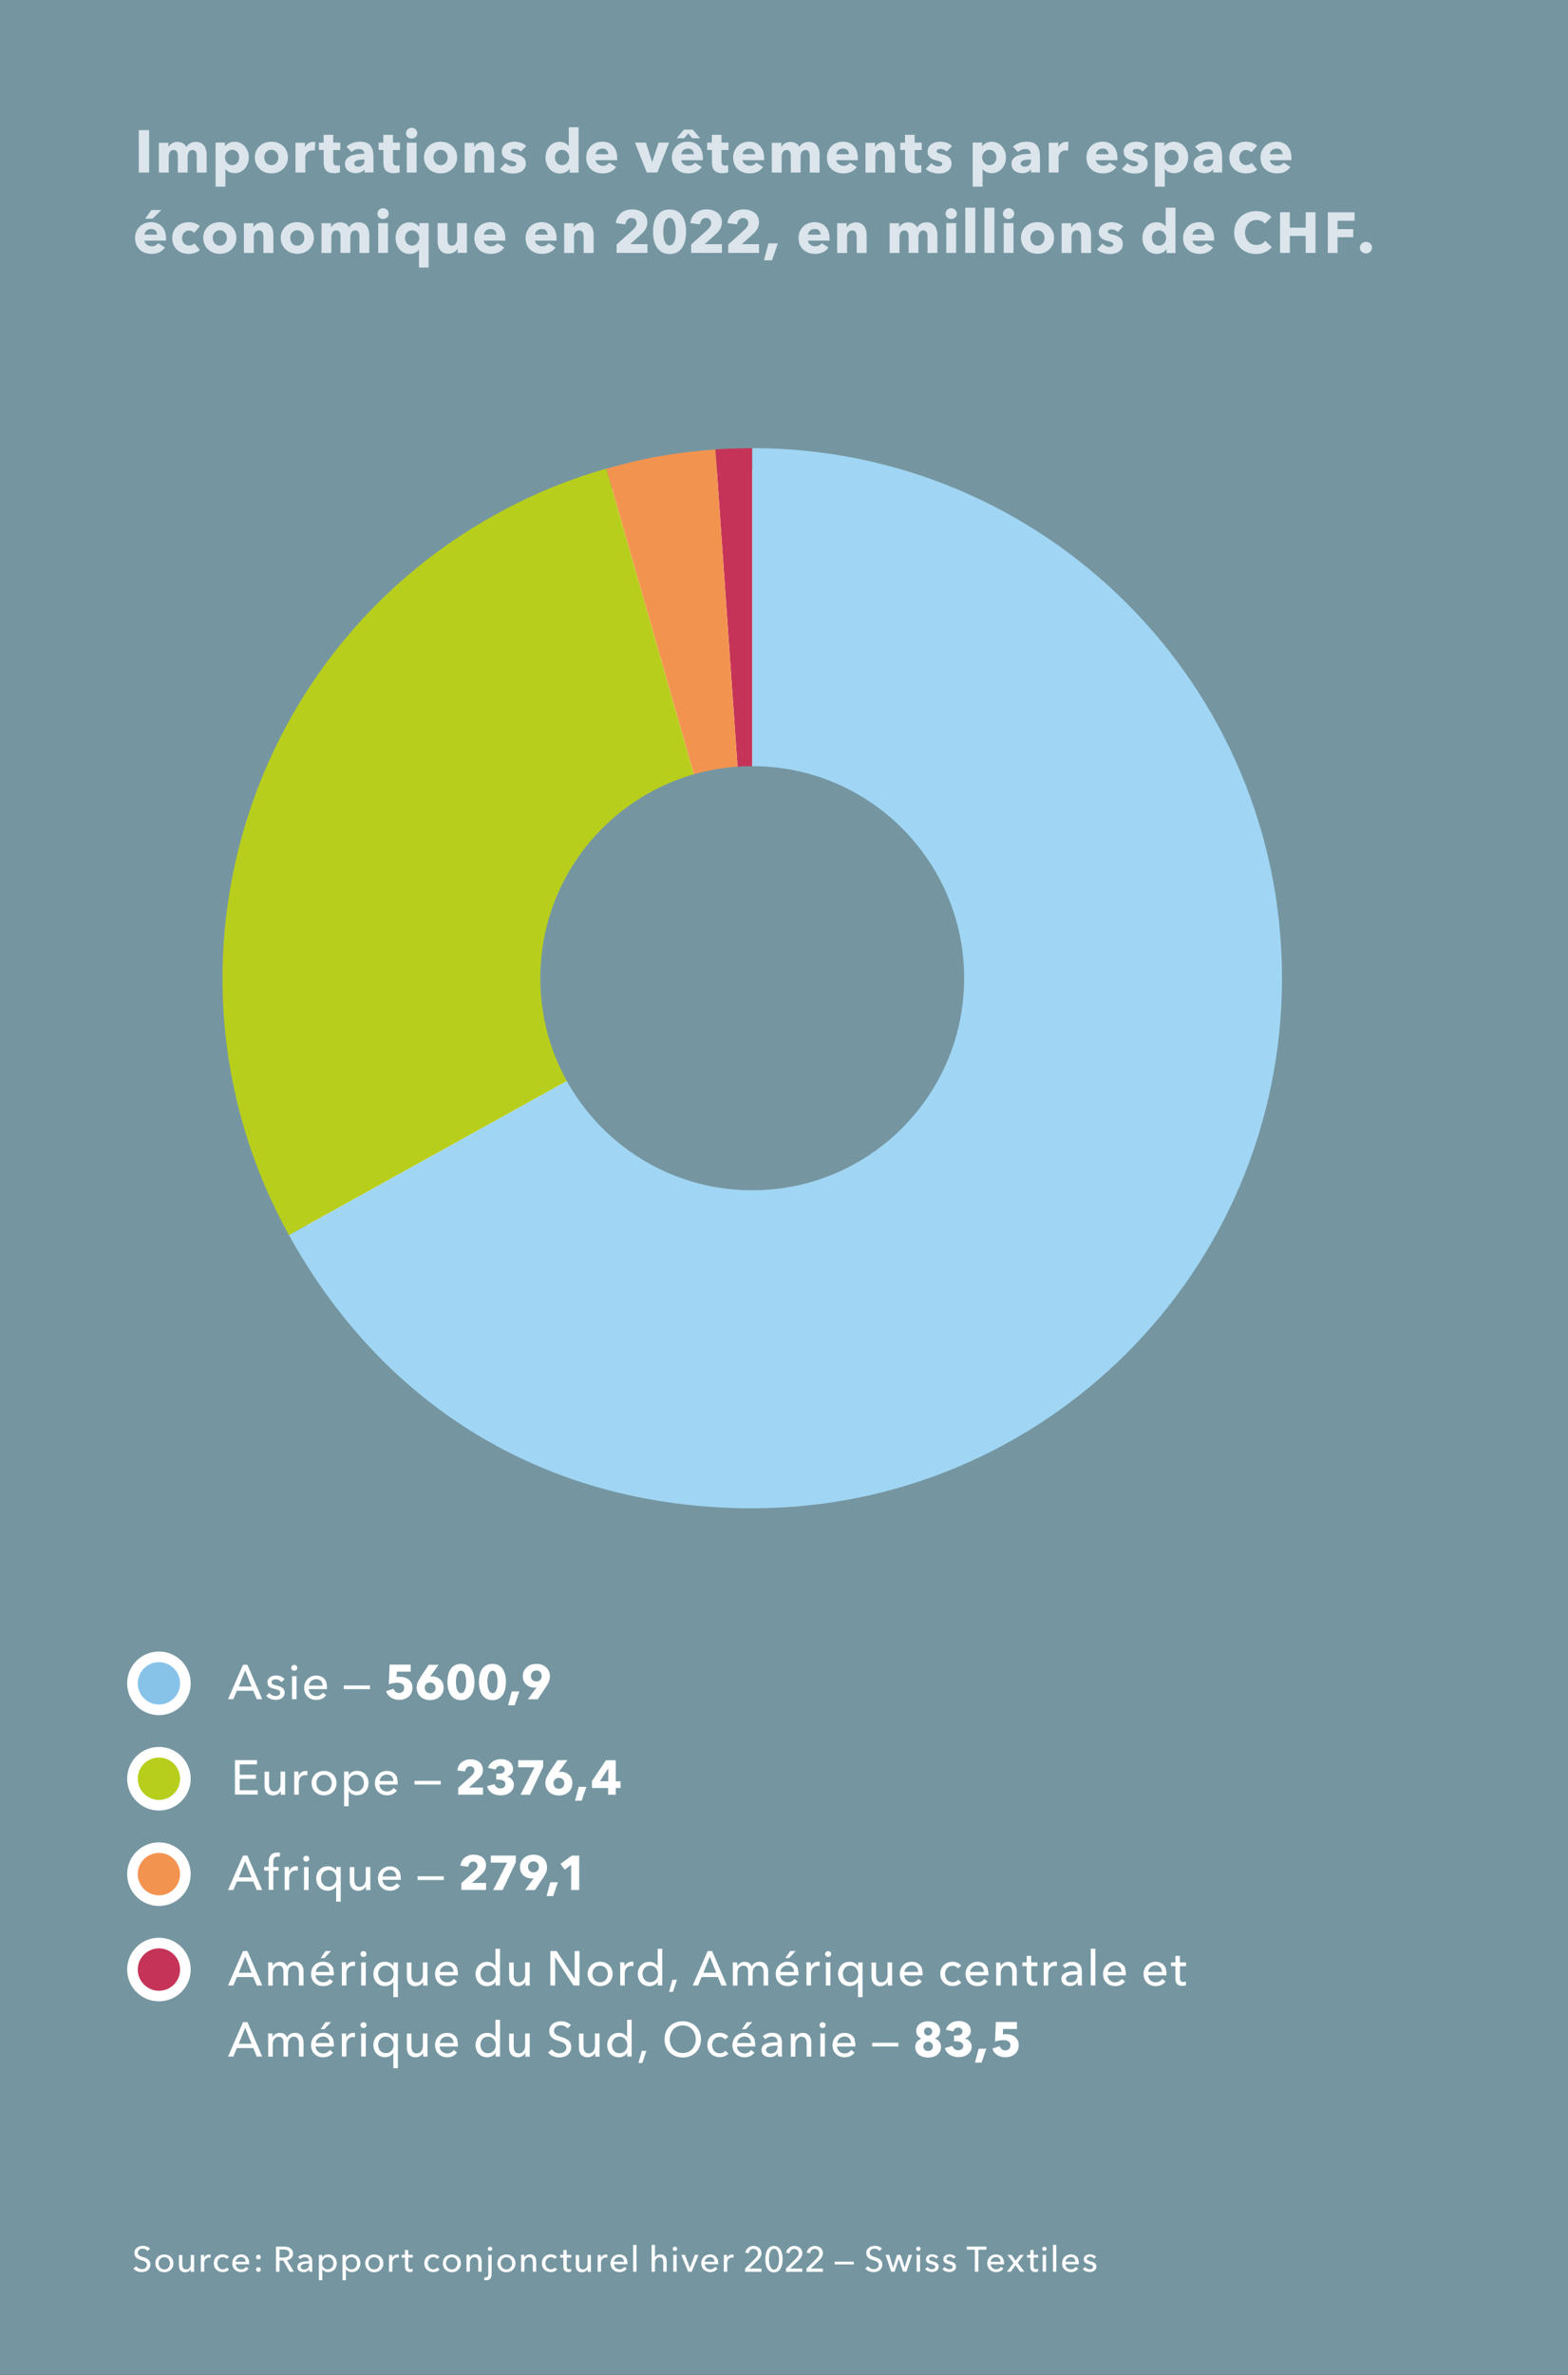 <?xml version="1.0" encoding="UTF-8"?>
<svg id="Ebene_1" data-name="Ebene 1" xmlns="http://www.w3.org/2000/svg" xmlns:xlink="http://www.w3.org/1999/xlink" viewBox="0 0 209.76 317.48">
  <rect x="0" y="0" width="209.76" height="317.48" fill="#333333" stroke="none"/>
  <defs>
    <style>
      .cls-1 {
        clip-path: url(#clippath);
      }

      .cls-2 {
        fill: none;
      }

      .cls-2, .cls-3, .cls-4, .cls-5, .cls-6, .cls-7, .cls-8, .cls-9, .cls-10, .cls-11 {
        stroke-width: 0px;
      }

      .cls-3 {
        fill: #f39350;
      }

      .cls-4, .cls-5 {
        fill-rule: evenodd;
      }

      .cls-4, .cls-10 {
        fill: #b8ce1d;
      }

      .cls-5 {
        fill: #a0d6f3;
      }

      .cls-6 {
        fill: #7596a1;
      }

      .cls-7 {
        fill: #c53458;
      }

      .cls-8 {
        fill: #fff;
      }

      .cls-9 {
        fill: #dbe5eb;
      }

      .cls-11 {
        fill: #87c3e9;
      }
    </style>
    <clipPath id="clippath">
      <rect class="cls-2" x="29.76" y="59.91" width="141.73" height="141.72"/>
    </clipPath>
  </defs>
  <polygon class="cls-6" points="0 0 0 317.48 209.76 317.48 209.76 0 0 0 0 0"/>
  <path class="cls-8" d="M100.63,198.8c37.57,0,68.03-30.46,68.03-68.03s-30.46-68.03-68.03-68.03-68.03,30.46-68.03,68.03,30.46,68.03,68.03,68.03h0Z"/>
  <path class="cls-7" d="M100.64,130.77l-4.94-70.69c1.56-.11,3.38-.17,4.94-.17v70.86Z"/>
  <g class="cls-1">
    <path class="cls-3" d="M100.64,130.77l-19.53-68.11c5-1.44,9.4-2.21,14.59-2.57l4.94,70.69Z"/>
    <path class="cls-4" d="M100.64,130.77l-61.98,34.35c-18.97-34.23-6.61-77.36,27.62-96.33,4.76-2.64,9.59-4.64,14.82-6.14l19.53,68.11Z"/>
  </g>
  <path class="cls-5" d="M100.64,130.77V59.91c39.13,0,70.86,31.72,70.86,70.86s-31.72,70.86-70.86,70.86c-26.85,0-48.96-13.03-61.98-36.51l61.98-34.35Z"/>
  <path class="cls-9" d="M19.33,31.36c0-.1.03-.2.08-.29.05-.09.11-.17.19-.24.08-.07.17-.12.28-.16.11-.04.22-.06.35-.06.26,0,.46.07.59.22.13.15.2.33.2.54h-1.69ZM22.08,30.96c-.1-.27-.24-.49-.41-.68-.18-.19-.39-.33-.63-.43s-.51-.15-.81-.15-.59.05-.85.15c-.26.1-.49.24-.68.43-.19.18-.34.41-.46.67s-.17.56-.17.88.06.63.17.9c.11.26.27.48.47.66.2.18.43.31.7.41.27.09.55.14.85.14.41,0,.76-.07,1.07-.22.31-.15.55-.36.74-.63l-.91-.58c-.09.12-.21.22-.35.3-.14.08-.32.12-.53.12-.12,0-.23-.02-.34-.06s-.21-.09-.3-.16c-.09-.07-.16-.15-.22-.24-.06-.09-.09-.19-.1-.3h2.89s0-.1,0-.15v-.16c0-.34-.05-.65-.15-.91h0ZM21.58,28.08h-1.33l-.83,1.15h.99l1.17-1.15h0ZM26.74,30.24c-.08-.08-.17-.15-.28-.22-.11-.07-.23-.12-.36-.17-.13-.05-.27-.08-.41-.11-.14-.03-.28-.04-.43-.04-.31,0-.6.05-.87.15-.27.1-.51.24-.71.42-.2.18-.36.41-.47.67-.12.26-.17.55-.17.88s.06.63.17.89c.12.26.27.48.47.67.2.18.44.32.71.42.27.1.57.14.88.14.29,0,.57-.05.83-.14.26-.09.47-.22.64-.38l-.73-.89c-.08.1-.19.17-.32.22-.13.05-.26.08-.4.08-.14,0-.27-.03-.39-.08-.11-.05-.21-.13-.3-.22-.08-.09-.15-.2-.19-.32-.04-.12-.06-.25-.06-.39s.02-.27.07-.39c.05-.12.11-.23.19-.32.08-.09.18-.17.29-.22.11-.06.24-.08.38-.08s.26.03.39.09c.13.06.23.14.3.23l.76-.88h0ZM31.44,30.92c-.12-.26-.28-.48-.48-.66-.2-.18-.44-.32-.7-.42-.27-.1-.55-.14-.86-.14s-.58.05-.85.14c-.27.1-.5.23-.7.42-.2.18-.36.4-.48.66-.12.26-.18.55-.18.88s.06.62.18.88c.12.26.28.49.48.67.2.18.43.33.7.43.27.1.55.15.85.15s.59-.05.86-.15c.27-.1.5-.24.7-.43.2-.18.36-.41.48-.67.12-.26.18-.56.18-.88s-.06-.62-.18-.88h0ZM30.3,32.18c-.04.12-.1.23-.18.33-.08.1-.18.18-.3.24-.12.06-.25.09-.41.09s-.29-.03-.41-.09c-.12-.06-.22-.14-.3-.24-.08-.1-.14-.21-.18-.33-.04-.12-.06-.25-.06-.38s.02-.25.06-.38c.04-.12.1-.23.18-.32.08-.09.17-.17.29-.23.12-.06.25-.09.41-.09s.29.03.41.09c.12.06.22.13.3.23.08.09.14.2.18.32.04.12.06.25.06.38s-.02.25-.06.38h0ZM36.57,33.81v-2.46c0-.2-.03-.39-.08-.59-.05-.2-.13-.37-.25-.52s-.27-.28-.45-.37-.41-.14-.68-.14c-.14,0-.27.02-.39.06-.12.04-.24.09-.34.14s-.19.13-.27.21c-.08.08-.14.17-.19.25h-.02v-.55h-1.27v3.98h1.32v-2.16c0-.11.01-.22.04-.32.03-.1.07-.2.13-.28.06-.08.13-.14.22-.19.09-.05.19-.07.31-.07s.21.02.29.07c.08.05.14.11.18.18.04.08.07.17.09.27.02.1.03.21.03.32v2.18h1.32ZM41.81,30.92c-.12-.26-.28-.48-.48-.66-.2-.18-.44-.32-.7-.42-.27-.1-.55-.14-.86-.14s-.58.05-.85.14c-.27.1-.5.23-.7.42-.2.18-.36.4-.48.66-.12.26-.18.55-.18.88s.06.62.18.88c.12.26.28.49.48.67.2.18.43.33.7.43.27.1.55.15.85.15s.59-.05.86-.15c.27-.1.5-.24.7-.43.2-.18.36-.41.48-.67.12-.26.18-.56.18-.88s-.06-.62-.18-.88h0ZM40.66,32.18c-.04.12-.1.23-.18.33-.08.1-.18.18-.3.24-.12.06-.25.09-.41.09s-.29-.03-.41-.09c-.12-.06-.22-.14-.3-.24-.08-.1-.14-.21-.18-.33-.04-.12-.06-.25-.06-.38s.02-.25.06-.38c.04-.12.1-.23.18-.32.08-.09.17-.17.29-.23.12-.06.25-.09.41-.09s.29.03.41.09c.12.06.22.13.3.23.08.09.14.2.18.32.04.12.06.25.06.38s-.02.25-.06.38h0ZM49.4,33.81v-2.46c0-.19-.03-.38-.08-.57-.05-.19-.13-.37-.24-.53s-.26-.29-.44-.38c-.18-.1-.41-.15-.68-.15-.3,0-.55.06-.76.18-.21.12-.38.29-.51.5-.11-.22-.27-.39-.47-.5-.2-.12-.44-.18-.73-.18-.15,0-.29.02-.41.06-.13.04-.24.09-.34.15-.1.06-.19.13-.26.21-.07.08-.13.16-.18.25h-.02v-.55h-1.27v3.98h1.32v-2.16c0-.24.06-.44.17-.61.11-.17.28-.25.48-.25.2,0,.34.07.43.2.09.13.14.31.14.54v2.27h1.31v-2.15c0-.11.01-.22.04-.32.03-.1.07-.2.12-.28.06-.08.13-.14.21-.19.08-.05.18-.07.29-.07s.21.02.28.07c.07.05.13.11.17.18.04.07.07.16.09.27.02.1.02.21.02.32v2.18h1.31ZM51.94,28.27c-.04-.09-.09-.16-.16-.23-.07-.06-.15-.11-.24-.15-.09-.04-.19-.06-.29-.06-.11,0-.21.02-.3.06-.09.04-.17.09-.24.16-.07.06-.12.14-.16.23-.04.09-.06.18-.06.28,0,.2.07.37.22.51.14.14.32.21.54.21.1,0,.2-.02.29-.06.09-.04.17-.09.24-.15.07-.06.12-.14.16-.23.04-.09.06-.18.06-.28s-.02-.2-.06-.28h0ZM51.9,33.81v-3.98h-1.31v3.98h1.31ZM57.34,35.73v-5.9h-1.24v.49h-.02c-.12-.16-.29-.3-.51-.42s-.47-.18-.77-.18-.55.06-.78.17c-.23.11-.43.26-.59.46-.16.19-.29.41-.38.67-.09.25-.13.52-.13.8s.04.54.13.8c.09.26.21.48.37.68.16.19.36.35.59.47.23.12.5.18.81.18.25,0,.48-.05.69-.15.22-.1.39-.23.52-.4h.02v2.36h1.3ZM56.02,32.19c-.05.12-.11.23-.19.33-.08.1-.18.17-.3.23-.12.06-.25.09-.4.09s-.29-.03-.41-.09c-.12-.06-.22-.14-.3-.23-.08-.1-.14-.21-.18-.33-.04-.13-.06-.25-.06-.38s.02-.25.06-.38c.04-.12.1-.23.18-.32.08-.09.18-.17.3-.23.12-.06.25-.09.41-.09s.28.03.4.09c.12.06.22.14.3.23.08.1.15.21.19.33.05.12.07.25.07.38s-.02.25-.07.38h0ZM62.46,33.81v-3.98h-1.31v2.15c0,.23-.06.43-.18.6-.12.17-.29.26-.52.26-.12,0-.22-.02-.3-.07-.07-.05-.13-.11-.18-.19-.05-.08-.08-.17-.09-.27-.02-.1-.02-.21-.02-.32v-2.16h-1.32v2.46c0,.2.03.4.08.6.05.19.13.37.25.52.11.15.26.28.45.37.18.1.41.14.68.14.14,0,.27-.02.4-.06.13-.04.24-.09.34-.14.1-.06.19-.13.27-.21.08-.08.14-.17.19-.26h.02v.55h1.26ZM64.73,31.36c0-.1.03-.2.08-.29.05-.09.11-.17.19-.24.08-.07.17-.12.28-.16.11-.04.22-.06.35-.06.26,0,.46.07.59.22.13.15.2.33.2.54h-1.69ZM67.47,30.96c-.1-.27-.24-.49-.41-.68-.18-.19-.39-.33-.63-.43-.25-.1-.51-.15-.81-.15s-.59.05-.85.15c-.26.1-.49.24-.68.43-.19.18-.34.41-.46.67s-.17.56-.17.88.06.63.17.9c.11.26.27.48.47.66.2.18.43.31.7.41.27.09.55.14.85.14.41,0,.76-.07,1.07-.22.31-.15.55-.36.74-.63l-.91-.58c-.09.12-.21.22-.35.3-.14.08-.32.12-.53.12-.12,0-.23-.02-.34-.06-.11-.04-.21-.09-.3-.16-.09-.07-.16-.15-.22-.24-.06-.09-.09-.19-.1-.3h2.89s0-.1,0-.15v-.16c0-.34-.05-.65-.15-.91h0ZM71.57,31.36c0-.1.03-.2.08-.29s.11-.17.19-.24c.08-.07.17-.12.28-.16.11-.04.22-.06.35-.06.26,0,.46.07.59.22.13.15.2.33.2.54h-1.69ZM74.32,30.96c-.1-.27-.24-.49-.41-.68-.18-.19-.39-.33-.63-.43-.25-.1-.51-.15-.81-.15s-.59.05-.85.15c-.26.1-.49.24-.68.43-.19.18-.34.41-.46.67-.11.26-.17.56-.17.88s.06.63.17.9c.11.26.27.48.47.66.2.18.43.31.7.41.27.09.55.14.85.14.41,0,.76-.07,1.07-.22.31-.15.55-.36.74-.63l-.91-.58c-.09.12-.21.22-.35.3-.14.08-.32.12-.53.12-.12,0-.23-.02-.34-.06-.11-.04-.21-.09-.3-.16-.09-.07-.16-.15-.22-.24-.06-.09-.09-.19-.1-.3h2.89s0-.1,0-.15v-.16c0-.34-.05-.65-.15-.91h0ZM79.41,33.81v-2.46c0-.2-.03-.39-.08-.59-.05-.2-.13-.37-.25-.52-.11-.15-.27-.28-.45-.37-.19-.1-.41-.14-.68-.14-.14,0-.27.02-.39.06-.12.04-.24.09-.34.14-.1.06-.19.13-.27.21-.08.08-.14.17-.19.25h-.02v-.55h-1.27v3.98h1.32v-2.16c0-.11.01-.22.04-.32.03-.1.07-.2.13-.28.06-.08.13-.14.22-.19.09-.05.19-.07.31-.07s.21.02.29.07c.08.05.14.11.18.18.04.08.07.17.09.27.02.1.03.21.03.32v2.18h1.32ZM86.61,33.81v-1.17h-2.31l1.31-1.17c.13-.12.25-.24.37-.36.12-.12.23-.25.32-.39s.17-.29.22-.45c.05-.16.08-.35.08-.55,0-.29-.06-.55-.17-.77s-.27-.4-.46-.54c-.19-.14-.41-.25-.66-.32-.25-.07-.5-.1-.76-.1-.28,0-.54.04-.79.12-.25.08-.47.2-.66.36-.19.16-.35.35-.48.58-.13.23-.2.48-.24.77l1.29.18c.03-.26.11-.46.25-.62.14-.16.32-.24.55-.24s.38.06.51.19c.13.13.19.29.19.49,0,.17-.04.32-.13.46-.09.14-.2.27-.34.41l-2.21,2v1.12h4.1ZM91.66,29.82c-.08-.36-.21-.67-.38-.94-.18-.27-.4-.48-.68-.64-.28-.16-.62-.24-1.02-.24s-.74.08-1.02.24c-.28.16-.51.37-.69.64-.18.27-.31.58-.39.94-.08.36-.12.74-.12,1.14s.04.78.12,1.14c.08.36.21.68.39.96.18.27.41.49.69.66.28.16.62.24,1.02.24s.74-.08,1.02-.24c.28-.16.51-.38.68-.66s.3-.59.38-.96c.08-.36.12-.74.12-1.14s-.04-.78-.12-1.14h0ZM90.37,31.56c-.02.22-.06.42-.12.6-.06.18-.14.34-.25.46-.11.13-.25.19-.43.19s-.32-.06-.43-.19-.2-.28-.26-.46c-.06-.18-.1-.38-.12-.6-.02-.22-.03-.41-.03-.6s.01-.37.03-.58c.02-.21.06-.41.12-.6.06-.18.15-.34.26-.46.11-.13.26-.19.43-.19s.32.06.43.19c.11.13.19.28.25.46.06.18.1.38.12.6.02.21.03.41.03.58s-.01.38-.03.6h0ZM96.58,33.81v-1.17h-2.31l1.31-1.17c.13-.12.25-.24.37-.36s.23-.25.32-.39c.09-.14.17-.29.22-.45.05-.16.08-.35.08-.55,0-.29-.06-.55-.17-.77-.11-.22-.27-.4-.46-.54-.19-.14-.41-.25-.66-.32-.25-.07-.5-.1-.76-.1-.28,0-.54.04-.79.12-.25.08-.47.2-.66.36-.19.16-.35.35-.48.58-.13.23-.2.48-.24.77l1.29.18c.03-.26.11-.46.25-.62.14-.16.32-.24.55-.24s.38.06.51.19c.13.13.19.29.19.49,0,.17-.04.32-.13.46-.09.14-.2.27-.34.41l-2.21,2v1.12h4.1ZM101.54,33.81v-1.17h-2.31l1.31-1.17c.13-.12.25-.24.37-.36.12-.12.23-.25.32-.39.09-.14.17-.29.22-.45.05-.16.08-.35.08-.55,0-.29-.06-.55-.17-.77-.11-.22-.27-.4-.46-.54-.19-.14-.41-.25-.66-.32-.24-.07-.5-.1-.76-.1-.28,0-.54.04-.79.12-.25.08-.47.2-.66.36-.19.16-.35.35-.48.58-.13.23-.2.48-.24.77l1.29.18c.03-.26.11-.46.25-.62.14-.16.32-.24.55-.24s.38.06.51.19c.13.13.19.29.19.49,0,.17-.04.32-.13.46-.09.14-.2.27-.34.41l-2.21,2v1.12h4.1ZM104.06,32.53h-1.26l-.6,2.27h1.08l.78-2.27h0ZM108.09,31.36c0-.1.03-.2.08-.29.05-.09.11-.17.19-.24.08-.07.17-.12.28-.16.11-.04.22-.06.35-.06.26,0,.46.07.59.22.13.15.2.33.2.54h-1.69ZM110.84,30.96c-.1-.27-.24-.49-.41-.68-.18-.19-.39-.33-.63-.43-.25-.1-.52-.15-.81-.15s-.59.05-.85.15c-.26.1-.49.24-.68.43-.19.18-.34.41-.46.67s-.17.56-.17.88.06.63.17.9c.12.26.27.48.47.66.2.18.43.31.7.41.27.09.55.14.85.14.4,0,.76-.07,1.07-.22.31-.15.55-.36.74-.63l-.91-.58c-.09.12-.21.22-.35.3-.14.08-.32.12-.53.12-.12,0-.23-.02-.34-.06-.11-.04-.21-.09-.3-.16-.09-.07-.16-.15-.22-.24-.06-.09-.09-.19-.1-.3h2.89s0-.1,0-.15v-.16c0-.34-.05-.65-.15-.91h0ZM115.93,33.81v-2.46c0-.2-.03-.39-.08-.59-.05-.2-.13-.37-.25-.52s-.27-.28-.45-.37c-.19-.1-.41-.14-.68-.14-.14,0-.27.02-.39.06-.12.04-.24.09-.34.14s-.19.13-.27.21c-.08.08-.14.17-.19.25h-.02v-.55h-1.27v3.98h1.32v-2.16c0-.11.01-.22.04-.32.03-.1.07-.2.13-.28.06-.08.13-.14.22-.19.09-.05.19-.07.31-.07s.22.02.29.07c.08.05.14.11.18.18.04.08.07.17.09.27.02.1.03.21.03.32v2.18h1.32ZM125.4,33.81v-2.46c0-.19-.03-.38-.08-.57-.05-.19-.13-.37-.24-.53-.11-.16-.26-.29-.44-.38-.18-.1-.41-.15-.68-.15-.3,0-.55.06-.76.18-.21.12-.38.29-.51.5-.11-.22-.27-.39-.47-.5-.2-.12-.44-.18-.73-.18-.15,0-.29.02-.41.06-.12.04-.24.09-.34.15-.1.06-.19.13-.26.21-.07.08-.13.16-.18.25h-.02v-.55h-1.27v3.98h1.32v-2.16c0-.24.06-.44.17-.61.12-.17.28-.25.48-.25.2,0,.34.07.43.2.09.13.14.31.14.54v2.27h1.31v-2.15c0-.11.01-.22.04-.32.03-.1.07-.2.12-.28.06-.08.12-.14.21-.19.08-.05.18-.07.29-.07s.21.02.28.07c.07.05.13.11.17.18.04.07.07.16.09.27.02.1.02.21.02.32v2.18h1.31ZM127.94,28.27c-.04-.09-.09-.16-.16-.23-.07-.06-.15-.11-.24-.15-.09-.04-.19-.06-.29-.06-.11,0-.21.02-.3.06-.09.04-.17.09-.24.16-.07.06-.12.14-.16.23-.04.09-.06.18-.06.28,0,.2.07.37.22.51.14.14.32.21.54.21.1,0,.2-.02.29-.06.09-.04.17-.09.24-.15.07-.06.12-.14.16-.23.04-.09.06-.18.06-.28s-.02-.2-.06-.28h0ZM127.9,33.81v-3.98h-1.31v3.98h1.31ZM130.47,33.81v-6.05h-1.34v6.05h1.34ZM133.03,33.81v-6.05h-1.34v6.05h1.34ZM135.62,28.27c-.04-.09-.09-.16-.16-.23-.07-.06-.15-.11-.24-.15-.09-.04-.19-.06-.29-.06-.11,0-.21.02-.3.06-.09.04-.17.09-.24.16-.07.06-.12.14-.16.23-.04.09-.06.18-.06.28,0,.2.07.37.22.51.14.14.32.21.54.21.1,0,.2-.02.29-.06.09-.04.17-.09.24-.15.07-.06.12-.14.16-.23.04-.09.06-.18.06-.28s-.02-.2-.06-.28h0ZM135.58,33.81v-3.98h-1.31v3.98h1.31ZM140.83,30.92c-.12-.26-.28-.48-.48-.66-.2-.18-.44-.32-.7-.42-.27-.1-.55-.14-.86-.14s-.58.05-.85.14c-.27.1-.5.23-.7.42-.2.18-.36.4-.48.66-.12.26-.18.55-.18.88s.06.62.18.88c.12.26.28.49.48.67.2.18.44.33.7.43.27.1.55.15.85.15s.59-.05.86-.15c.27-.1.5-.24.7-.43.2-.18.36-.41.48-.67.12-.26.18-.56.18-.88s-.06-.62-.18-.88h0ZM139.68,32.18c-.04.12-.1.23-.18.33-.08.1-.18.18-.3.24-.12.06-.25.09-.41.09s-.29-.03-.41-.09c-.12-.06-.22-.14-.3-.24-.08-.1-.14-.21-.18-.33-.04-.12-.06-.25-.06-.38s.02-.25.06-.38c.04-.12.1-.23.18-.32.08-.09.18-.17.29-.23.12-.06.25-.09.41-.09s.29.03.41.09c.12.06.22.13.3.23.08.09.14.2.18.32.04.12.06.25.06.38s-.02.25-.06.38h0ZM145.96,33.81v-2.46c0-.2-.03-.39-.08-.59-.05-.2-.13-.37-.25-.52-.11-.15-.26-.28-.45-.37-.19-.1-.41-.14-.68-.14-.14,0-.27.02-.39.06-.12.04-.24.09-.34.14s-.19.13-.27.21c-.08.08-.14.17-.19.25h-.02v-.55h-1.27v3.98h1.32v-2.16c0-.11.01-.22.04-.32.03-.1.07-.2.13-.28.06-.08.13-.14.22-.19.09-.05.19-.07.31-.07s.22.02.29.07c.08.05.14.11.18.18.04.08.07.17.09.27.02.1.03.21.03.32v2.18h1.32ZM150.24,30.26c-.2-.19-.44-.33-.72-.42-.29-.09-.58-.14-.88-.14-.19,0-.39.03-.58.08-.19.05-.37.13-.53.24-.16.11-.29.24-.39.41-.1.17-.15.37-.15.61,0,.19.03.35.1.48.07.13.16.25.27.34.11.09.23.16.37.22.14.05.28.1.42.13.27.06.47.13.6.18.13.06.19.15.19.27s-.05.22-.16.27c-.1.05-.21.08-.32.08-.19,0-.37-.04-.54-.13-.17-.09-.31-.19-.43-.32l-.74.78c.21.2.47.36.78.46s.63.16.96.16c.2,0,.4-.02.61-.07.2-.05.39-.13.55-.23.16-.11.29-.25.4-.42.1-.17.15-.39.15-.64,0-.19-.04-.36-.11-.5-.07-.14-.17-.26-.3-.35-.12-.1-.26-.17-.41-.23-.15-.06-.3-.1-.45-.14-.26-.06-.44-.11-.56-.16-.12-.05-.17-.13-.17-.24s.05-.2.16-.25c.1-.05.22-.07.34-.07.16,0,.31.03.46.1s.27.15.38.26l.72-.74h0ZM157.25,33.81v-6.05h-1.31v2.49h-.02c-.11-.13-.27-.26-.47-.37-.2-.11-.45-.17-.74-.17s-.55.06-.78.17-.43.26-.59.46c-.16.19-.29.41-.38.67-.09.25-.13.52-.13.8s.04.54.13.8c.09.26.21.48.37.68.16.19.36.35.6.47.24.12.5.18.8.18.27,0,.52-.05.76-.16.24-.11.42-.27.55-.47h.02v.52h1.21ZM155.93,32.19c-.04.12-.11.23-.19.33-.08.1-.18.17-.3.23-.12.06-.25.09-.4.09s-.29-.03-.41-.09c-.12-.06-.22-.14-.3-.23s-.14-.21-.18-.33c-.04-.13-.06-.25-.06-.38s.02-.25.06-.38c.04-.12.1-.23.18-.32.08-.09.18-.17.3-.23.12-.06.25-.09.41-.09s.28.03.4.09c.12.06.22.14.3.23.08.1.15.21.19.33.05.12.07.25.07.38s-.02.25-.07.38h0ZM159.53,31.36c0-.1.03-.2.08-.29.05-.09.11-.17.19-.24.08-.07.17-.12.28-.16.11-.04.22-.06.35-.06.26,0,.46.07.59.22.13.15.2.33.2.54h-1.69ZM162.28,30.96c-.1-.27-.24-.49-.41-.68-.18-.19-.39-.33-.63-.43-.24-.1-.51-.15-.81-.15s-.59.05-.85.15c-.26.1-.49.24-.68.43-.19.18-.34.41-.46.67-.11.26-.17.56-.17.88s.06.63.17.9c.12.26.27.48.47.66.2.18.43.31.7.41.27.09.55.14.85.14.4,0,.76-.07,1.07-.22.31-.15.55-.36.74-.63l-.91-.58c-.09.12-.21.22-.35.3-.14.08-.32.12-.53.12-.12,0-.23-.02-.34-.06-.11-.04-.21-.09-.3-.16-.09-.07-.16-.15-.22-.24-.06-.09-.09-.19-.1-.3h2.89s0-.1,0-.15v-.16c0-.34-.05-.65-.15-.91h0ZM170.16,33.06l-.91-.86c-.12.16-.27.3-.47.4-.19.1-.42.15-.68.15-.22,0-.43-.04-.62-.12-.19-.08-.35-.2-.49-.34-.14-.15-.24-.32-.32-.53-.08-.2-.11-.43-.11-.68s.04-.46.11-.66c.08-.2.18-.38.32-.53.14-.15.3-.27.49-.35.19-.08.4-.13.63-.13.21,0,.41.04.61.12.2.08.36.21.48.38l.89-.89c-.23-.26-.53-.46-.9-.6-.37-.14-.75-.2-1.13-.2-.41,0-.8.07-1.16.2-.36.13-.67.32-.94.57-.27.25-.47.55-.63.9-.15.35-.23.75-.23,1.18s.07.81.22,1.17c.15.35.35.66.61.91.26.25.57.45.93.59.36.14.74.21,1.16.21.46,0,.87-.08,1.22-.24.35-.16.65-.38.89-.66h0ZM175.98,33.81v-5.44h-1.31v2.06h-2.12v-2.06h-1.31v5.44h1.31v-2.27h2.12v2.27h1.31ZM181.21,29.5v-1.12h-3.58v5.44h1.3v-2.11h2.1v-1.08h-2.1v-1.12h2.28ZM183.3,32.55c-.16-.15-.35-.22-.56-.22-.11,0-.22.02-.32.06-.1.04-.18.1-.26.17-.08.07-.13.16-.18.25-.04.1-.06.2-.06.3,0,.11.02.21.06.31.04.09.1.17.18.24.07.07.16.12.26.16.1.04.2.06.32.06.22,0,.41-.07.56-.22.16-.15.24-.34.24-.56s-.08-.41-.24-.56h0Z"/>
  <path class="cls-9" d="M19.95,23.06v-5.66h-1.38v5.66h1.38ZM27.64,23.06v-2.46c0-.19-.03-.38-.08-.57-.05-.19-.13-.37-.24-.53-.11-.16-.26-.29-.44-.38-.18-.1-.41-.15-.68-.15-.3,0-.55.06-.76.18-.21.12-.38.29-.51.5-.11-.22-.27-.39-.47-.5-.2-.12-.44-.18-.73-.18-.15,0-.29.02-.41.06-.13.04-.24.09-.34.15-.1.06-.19.13-.26.21-.07.08-.13.16-.18.25h-.02v-.55h-1.27v3.98h1.32v-2.16c0-.24.06-.44.17-.61.11-.17.28-.25.48-.25.2,0,.34.07.43.2.09.13.14.31.14.54v2.27h1.31v-2.15c0-.11.01-.22.04-.32.03-.1.07-.2.12-.28.06-.08.13-.14.21-.19.08-.05.18-.07.29-.07s.21.02.28.07c.07.05.13.11.17.18.04.07.07.16.09.27s.02.21.02.32v2.18h1.31ZM33.14,20.25c-.09-.25-.21-.48-.38-.67-.16-.19-.36-.34-.6-.46-.23-.11-.5-.17-.78-.17s-.55.06-.76.18-.39.26-.51.42h-.02v-.49h-1.25v5.9h1.31v-2.36h.02c.12.17.29.31.51.4.22.1.45.15.7.15.3,0,.57-.06.8-.18.23-.12.43-.27.6-.47.16-.19.29-.42.37-.68.09-.26.13-.52.13-.8s-.04-.54-.13-.8h0ZM31.94,21.43c-.04.13-.1.24-.18.33-.08.1-.17.17-.29.23-.12.06-.25.09-.41.09s-.28-.03-.4-.09c-.12-.06-.22-.14-.3-.23-.08-.1-.15-.21-.19-.33-.05-.12-.07-.25-.07-.38s.02-.25.07-.38c.05-.12.11-.23.19-.33.08-.1.18-.17.3-.23.12-.06.25-.09.4-.09s.29.03.41.09c.12.06.21.13.29.23.08.09.14.2.18.32s.06.25.06.38-.02.25-.06.38h0ZM38.34,20.17c-.12-.26-.28-.48-.48-.66s-.44-.32-.7-.42c-.27-.1-.55-.14-.86-.14s-.58.05-.85.14c-.27.1-.5.23-.7.42-.2.18-.36.4-.48.66s-.18.55-.18.88.06.62.18.88c.12.26.28.49.48.67.2.18.43.33.7.43.27.1.55.15.85.15s.59-.05.86-.15c.27-.1.5-.24.7-.43s.36-.41.48-.67c.12-.26.18-.56.18-.88s-.06-.62-.18-.88h0ZM37.19,21.42c-.04.12-.1.23-.18.33-.08.1-.18.18-.3.24-.12.06-.25.09-.41.09s-.29-.03-.41-.09c-.12-.06-.22-.14-.3-.24-.08-.1-.14-.21-.18-.33-.04-.12-.06-.25-.06-.38s.02-.25.06-.38c.04-.12.1-.23.18-.32.08-.09.17-.17.29-.23.12-.06.25-.09.41-.09s.29.03.41.09c.12.06.22.13.3.23s.14.2.18.32c.04.12.06.25.06.38s-.02.25-.06.38h0ZM42.17,18.99s-.07-.02-.12-.02c-.05,0-.1,0-.16,0-.25,0-.46.06-.65.19-.19.13-.33.3-.43.5h-.02v-.58h-1.26v3.98h1.31v-2.04c0-.08.02-.17.05-.28.03-.11.08-.2.16-.3.07-.09.17-.17.29-.23.12-.06.27-.1.44-.1.05,0,.11,0,.16,0,.06,0,.11.02.17.03l.06-1.16h0ZM45.52,20.05v-.98h-.94v-1.05h-1.29v1.05h-.63v.98h.64v1.68c0,.21.02.41.07.58.05.17.13.32.24.45.11.13.25.22.44.29.18.07.41.1.67.1.14,0,.28-.01.42-.04.14-.02.25-.05.34-.08l-.02-.96s-.11.04-.18.05c-.07.01-.14.02-.2.02-.19,0-.32-.05-.39-.14-.07-.09-.11-.23-.11-.42v-1.53h.94ZM48.76,21.46c0,.25-.07.45-.21.6-.14.15-.35.22-.61.22-.06,0-.13,0-.2-.02-.07-.01-.13-.04-.18-.07-.05-.03-.1-.07-.13-.13-.03-.05-.05-.12-.05-.19,0-.12.04-.21.11-.28.07-.07.17-.13.28-.16.11-.04.25-.06.39-.08.15-.01.29-.02.44-.02h.17v.14h0ZM47.02,20.33c.12-.11.27-.21.44-.29.17-.08.35-.12.54-.12.2,0,.37.05.51.14.14.09.21.24.21.44v.06c-.29,0-.58.02-.89.05-.3.03-.58.1-.83.19-.25.1-.45.23-.61.41-.16.18-.24.41-.24.7,0,.23.05.43.14.59.09.16.21.29.35.38.14.1.3.17.47.21.17.04.34.06.5.06.24,0,.46-.05.67-.14.21-.09.36-.22.46-.38h.02v.42h1.2v-2.01c0-.36-.03-.68-.1-.94-.07-.26-.17-.48-.32-.66-.14-.17-.33-.3-.56-.38s-.52-.12-.85-.12-.64.06-.96.17c-.31.11-.59.28-.82.5l.66.71h0ZM53.51,20.05v-.98h-.94v-1.05h-1.29v1.05h-.63v.98h.64v1.68c0,.21.02.41.07.58.05.17.13.32.24.45.11.13.25.22.44.29.18.07.41.1.67.1.14,0,.28-.01.42-.04.14-.02.25-.05.34-.08l-.02-.96s-.11.04-.18.05c-.07.01-.14.02-.2.02-.19,0-.32-.05-.39-.14-.07-.09-.11-.23-.11-.42v-1.53h.94ZM55.76,17.52c-.04-.09-.09-.16-.16-.23-.07-.06-.15-.11-.24-.15-.09-.04-.19-.06-.29-.06-.11,0-.21.02-.3.06-.09.04-.17.09-.24.16-.07.06-.12.14-.16.23-.04.09-.06.18-.06.28,0,.2.07.37.22.51.14.14.32.21.54.21.1,0,.2-.02.29-.06.09-.04.17-.09.24-.15.07-.06.12-.14.16-.23.04-.09.06-.18.06-.28s-.02-.2-.06-.28h0ZM55.73,23.06v-3.98h-1.31v3.98h1.31ZM60.97,20.17c-.12-.26-.28-.48-.48-.66-.2-.18-.44-.32-.7-.42-.27-.1-.55-.14-.86-.14s-.58.05-.85.14c-.27.1-.5.23-.7.42-.2.18-.36.4-.48.66-.12.26-.18.55-.18.88s.06.62.18.88c.12.26.28.49.48.67.2.18.43.33.7.43.27.1.55.15.85.15s.59-.05.86-.15c.27-.1.5-.24.7-.43.2-.18.36-.41.48-.67.12-.26.18-.56.18-.88s-.06-.62-.18-.88h0ZM59.83,21.42c-.04.12-.1.23-.18.33-.08.1-.18.18-.3.24-.12.06-.25.09-.41.09s-.29-.03-.41-.09c-.12-.06-.22-.14-.3-.24-.08-.1-.14-.21-.18-.33-.04-.12-.06-.25-.06-.38s.02-.25.06-.38c.04-.12.1-.23.18-.32.08-.09.17-.17.29-.23.12-.06.25-.09.41-.09s.29.03.41.09c.12.06.22.13.3.23.08.09.14.2.18.32.04.12.06.25.06.38s-.02.25-.06.38h0ZM66.1,23.06v-2.46c0-.2-.03-.39-.08-.59-.05-.2-.13-.37-.25-.52-.11-.15-.27-.28-.45-.37-.19-.1-.41-.14-.68-.14-.14,0-.27.02-.39.06-.12.04-.24.09-.34.14-.1.06-.19.13-.27.21-.08.08-.14.17-.19.25h-.02v-.55h-1.27v3.98h1.32v-2.16c0-.11.01-.22.04-.32.03-.1.07-.2.13-.28.06-.08.13-.14.22-.19.09-.05.19-.07.31-.07s.21.02.29.07c.08.05.14.11.18.18.04.08.07.17.09.27.02.1.03.21.03.32v2.18h1.32ZM70.38,19.5c-.2-.19-.44-.33-.72-.42-.29-.09-.58-.14-.88-.14-.19,0-.39.03-.58.08-.19.05-.37.13-.53.24-.16.11-.29.24-.39.41-.1.17-.15.37-.15.61,0,.19.03.35.1.48.07.13.16.25.27.34.11.09.23.16.37.22.14.05.28.1.42.13.27.06.47.13.6.18.13.06.19.15.19.27s-.05.22-.16.27-.21.08-.32.08c-.19,0-.37-.04-.54-.13-.17-.09-.31-.19-.43-.32l-.74.78c.21.2.47.36.78.46s.63.16.96.16c.2,0,.41-.02.61-.07.2-.05.39-.13.55-.23.16-.11.29-.25.4-.42.1-.17.15-.39.15-.64,0-.19-.04-.36-.11-.5-.07-.14-.17-.26-.3-.35-.12-.1-.26-.17-.41-.23-.15-.06-.3-.1-.45-.14-.26-.06-.44-.11-.56-.16-.11-.05-.17-.13-.17-.24s.05-.2.16-.25c.1-.05.22-.07.34-.07.16,0,.31.03.46.1.14.07.27.15.38.26l.72-.74h0ZM77.4,23.06v-6.05h-1.31v2.49h-.02c-.11-.13-.27-.26-.47-.37-.2-.11-.45-.17-.74-.17s-.55.06-.78.17c-.23.11-.43.26-.59.46-.16.19-.29.41-.38.67s-.13.52-.13.8.04.54.13.8c.09.26.21.48.37.68.16.19.36.35.6.47.23.12.5.18.8.18.27,0,.52-.05.76-.16.24-.11.42-.27.55-.47h.02v.52h1.21ZM76.08,21.43c-.05.12-.11.23-.19.33-.08.1-.18.17-.3.23-.12.06-.25.09-.4.09s-.29-.03-.41-.09c-.12-.06-.22-.14-.3-.23-.08-.1-.14-.21-.18-.33-.04-.13-.06-.25-.06-.38s.02-.25.06-.38.1-.23.18-.32c.08-.09.18-.17.3-.23.12-.06.25-.09.41-.09s.28.03.4.09c.12.06.22.14.3.23.08.1.15.21.19.33.05.12.07.25.07.38s-.02.25-.07.38h0ZM79.68,20.61c0-.1.03-.2.08-.29.05-.09.11-.17.19-.24.08-.07.17-.12.28-.16.11-.04.22-.06.35-.06.26,0,.46.07.59.22.13.15.2.33.2.54h-1.69ZM82.43,20.2c-.1-.27-.24-.49-.41-.68-.18-.19-.39-.33-.63-.43-.25-.1-.51-.15-.81-.15s-.59.05-.85.15c-.26.1-.49.24-.68.43s-.34.41-.46.67c-.11.26-.17.56-.17.88s.06.63.17.9c.11.26.27.48.47.66.2.18.43.31.7.41.27.09.55.14.85.14.41,0,.76-.07,1.07-.22.31-.15.55-.36.74-.63l-.91-.58c-.09.12-.21.22-.35.3-.14.08-.32.12-.53.12-.12,0-.23-.02-.34-.06-.11-.04-.21-.09-.3-.16-.09-.07-.16-.15-.22-.24s-.09-.19-.1-.3h2.89s0-.1,0-.15v-.16c0-.34-.05-.65-.15-.91h0ZM89.5,19.07h-1.4l-.84,2.58h-.02l-.84-2.58h-1.45l1.57,3.98h1.42l1.57-3.98h0ZM91.14,20.61c0-.1.03-.2.08-.29.05-.09.11-.17.19-.24.08-.07.17-.12.28-.16.11-.04.22-.06.35-.06.26,0,.46.07.59.22.13.15.2.33.2.54h-1.69ZM93.89,20.2c-.1-.27-.24-.49-.41-.68-.18-.19-.39-.33-.63-.43-.25-.1-.51-.15-.81-.15s-.59.05-.85.15c-.26.1-.49.24-.68.43s-.34.41-.46.67c-.11.26-.17.56-.17.88s.06.63.17.9c.11.26.27.48.47.66.2.18.43.31.7.41.27.09.55.14.85.14.41,0,.76-.07,1.07-.22.31-.15.55-.36.74-.63l-.91-.58c-.09.12-.21.22-.35.3-.14.08-.32.12-.53.12-.12,0-.23-.02-.34-.06-.11-.04-.21-.09-.3-.16-.09-.07-.16-.15-.22-.24-.06-.09-.09-.19-.1-.3h2.89s0-.1,0-.15v-.16c0-.34-.05-.65-.15-.91h0ZM93.66,18.48l-.98-1.15h-1.18l-.99,1.15h1.02l.54-.65.54.65h1.04ZM97.46,20.05v-.98h-.94v-1.05h-1.29v1.05h-.63v.98h.64v1.68c0,.21.02.41.07.58.05.17.13.32.24.45.11.13.25.22.44.29.18.07.41.1.67.1.14,0,.28-.01.42-.04.14-.02.25-.05.34-.08l-.02-.96s-.11.04-.18.05-.14.02-.2.02c-.19,0-.32-.05-.39-.14-.07-.09-.11-.23-.11-.42v-1.53h.94ZM99.34,20.61c0-.1.03-.2.08-.29.05-.09.11-.17.19-.24.08-.07.17-.12.28-.16.11-.04.22-.06.35-.06.26,0,.46.07.59.22.13.15.2.33.2.54h-1.69ZM102.09,20.2c-.1-.27-.24-.49-.41-.68-.18-.19-.39-.33-.63-.43-.25-.1-.51-.15-.81-.15s-.59.05-.85.15c-.26.1-.49.24-.68.43-.19.18-.34.41-.46.67-.11.26-.17.56-.17.88s.06.63.17.9c.11.26.27.48.47.66.2.18.43.31.7.41.27.09.55.14.85.14.41,0,.76-.07,1.07-.22.31-.15.55-.36.74-.63l-.91-.58c-.09.12-.21.22-.35.3-.14.08-.32.12-.53.12-.12,0-.23-.02-.34-.06-.11-.04-.21-.09-.3-.16-.09-.07-.16-.15-.22-.24s-.09-.19-.1-.3h2.89s0-.1,0-.15v-.16c0-.34-.05-.65-.15-.91h0ZM109.64,23.06v-2.46c0-.19-.02-.38-.08-.57-.05-.19-.13-.37-.24-.53-.11-.16-.26-.29-.44-.38-.18-.1-.41-.15-.68-.15-.3,0-.55.06-.76.18-.21.12-.38.29-.51.5-.11-.22-.27-.39-.47-.5-.2-.12-.44-.18-.73-.18-.15,0-.29.02-.41.06-.12.04-.24.09-.34.15-.1.06-.19.13-.26.21-.07.08-.13.16-.18.25h-.02v-.55h-1.27v3.98h1.32v-2.16c0-.24.06-.44.17-.61.11-.17.28-.25.48-.25s.34.07.43.2c.09.13.14.31.14.54v2.27h1.31v-2.15c0-.11.01-.22.04-.32.03-.1.07-.2.12-.28.06-.08.13-.14.21-.19.08-.05.18-.07.29-.07.12,0,.21.02.28.07.07.05.13.11.17.18.04.07.07.16.09.27.02.1.02.21.02.32v2.18h1.31ZM111.88,20.61c0-.1.03-.2.08-.29.05-.09.11-.17.19-.24.08-.07.17-.12.28-.16.11-.04.22-.06.35-.06.26,0,.46.07.59.22.13.15.2.33.2.54h-1.69ZM114.63,20.2c-.1-.27-.24-.49-.41-.68-.18-.19-.39-.33-.63-.43-.25-.1-.52-.15-.81-.15s-.59.05-.85.15c-.26.1-.49.24-.68.43-.19.18-.34.41-.46.67-.11.26-.17.56-.17.88s.06.63.17.9c.11.26.27.48.47.66.2.18.43.31.7.41.27.09.55.14.85.14.4,0,.76-.07,1.07-.22.31-.15.55-.36.74-.63l-.91-.58c-.09.12-.21.22-.35.3s-.32.12-.53.12c-.12,0-.23-.02-.34-.06-.11-.04-.21-.09-.3-.16-.09-.07-.16-.15-.22-.24s-.09-.19-.1-.3h2.89s0-.1,0-.15v-.16c0-.34-.05-.65-.15-.91h0ZM119.72,23.06v-2.46c0-.2-.03-.39-.08-.59-.05-.2-.13-.37-.25-.52-.11-.15-.27-.28-.45-.37-.19-.1-.41-.14-.68-.14-.14,0-.27.02-.39.06-.12.04-.24.09-.34.14-.1.06-.2.13-.27.21-.08.08-.14.17-.19.25h-.02v-.55h-1.27v3.98h1.32v-2.16c0-.11.01-.22.04-.32.03-.1.07-.2.13-.28.06-.08.13-.14.22-.19.09-.05.19-.07.31-.07s.21.02.29.07c.08.05.14.11.18.18.04.08.07.17.09.27.02.1.03.21.03.32v2.18h1.32ZM123.3,20.05v-.98h-.94v-1.05h-1.29v1.05h-.63v.98h.64v1.68c0,.21.02.41.07.58.05.17.13.32.24.45.11.13.26.22.44.29.18.07.41.1.67.1.14,0,.28-.01.42-.04.14-.02.25-.05.34-.08l-.02-.96s-.11.04-.18.05c-.07.01-.14.02-.2.02-.19,0-.32-.05-.39-.14-.07-.09-.11-.23-.11-.42v-1.53h.94ZM127.34,19.5c-.2-.19-.44-.33-.72-.42-.29-.09-.58-.14-.88-.14-.19,0-.38.03-.58.08-.19.05-.37.13-.53.24-.16.11-.29.24-.39.41-.1.17-.15.37-.15.61,0,.19.04.35.11.48.07.13.16.25.27.34.11.09.23.16.37.22.14.05.28.1.42.13.27.06.47.13.6.18.13.06.19.15.19.27s-.05.22-.16.27c-.1.05-.21.08-.32.08-.19,0-.37-.04-.55-.13-.17-.09-.31-.19-.43-.32l-.74.78c.21.2.47.36.78.46.31.1.63.16.96.16.2,0,.41-.02.61-.07.2-.05.39-.13.55-.23.16-.11.29-.25.39-.42.1-.17.15-.39.15-.64,0-.19-.04-.36-.11-.5-.07-.14-.17-.26-.29-.35-.12-.1-.26-.17-.41-.23-.15-.06-.3-.1-.45-.14-.26-.06-.44-.11-.56-.16-.11-.05-.17-.13-.17-.24s.05-.2.16-.25c.1-.05.22-.07.34-.07.16,0,.31.03.46.1.14.07.27.15.38.26l.72-.74h0ZM134.43,20.25c-.09-.25-.21-.48-.38-.67-.16-.19-.36-.34-.6-.46-.23-.11-.5-.17-.78-.17s-.55.06-.76.18c-.22.12-.39.26-.51.42h-.02v-.49h-1.25v5.9h1.31v-2.36h.02c.12.17.29.31.51.4.22.1.45.15.7.15.3,0,.57-.06.8-.18.24-.12.43-.27.6-.47.16-.19.29-.42.37-.68.09-.26.13-.52.13-.8s-.04-.54-.13-.8h0ZM133.23,21.43c-.04.13-.1.24-.18.33-.08.1-.17.17-.29.23-.12.06-.25.09-.41.09s-.28-.03-.4-.09c-.12-.06-.22-.14-.3-.23-.08-.1-.15-.21-.19-.33-.04-.12-.07-.25-.07-.38s.02-.25.07-.38c.05-.12.11-.23.19-.33.08-.1.18-.17.3-.23.12-.06.25-.09.4-.09s.29.03.41.09c.12.06.21.13.29.23.08.09.14.2.18.32s.06.25.06.38-.02.25-.06.38h0ZM137.92,21.46c0,.25-.07.45-.21.6-.14.15-.35.22-.61.22-.06,0-.13,0-.2-.02-.07-.01-.13-.04-.18-.07-.05-.03-.1-.07-.13-.13-.03-.05-.05-.12-.05-.19,0-.12.04-.21.11-.28.07-.07.17-.13.28-.16.12-.04.25-.06.39-.08.15-.01.29-.02.44-.02h.17v.14h0ZM136.18,20.33c.12-.11.27-.21.44-.29.17-.08.35-.12.54-.12.2,0,.37.05.51.14.14.09.21.24.21.44v.06c-.29,0-.58.02-.89.05-.3.03-.58.1-.83.19-.25.1-.45.23-.61.41-.16.18-.24.41-.24.7,0,.23.05.43.14.59.09.16.21.29.35.38.14.1.3.17.47.21.17.04.34.06.5.06.24,0,.46-.05.67-.14.21-.09.36-.22.46-.38h.02v.42h1.2v-2.01c0-.36-.03-.68-.1-.94-.07-.26-.17-.48-.32-.66-.14-.17-.33-.3-.56-.38-.23-.08-.52-.12-.85-.12s-.64.06-.96.17c-.31.11-.58.28-.82.5l.66.71h0ZM142.94,18.99s-.07-.02-.12-.02c-.05,0-.1,0-.16,0-.25,0-.46.06-.65.19-.19.13-.33.3-.43.5h-.02v-.58h-1.26v3.98h1.31v-2.04c0-.08.02-.17.05-.28.03-.11.08-.2.16-.3.07-.09.17-.17.29-.23.12-.06.27-.1.44-.1.05,0,.11,0,.16,0,.06,0,.11.02.17.03l.06-1.16h0ZM146.61,20.61c0-.1.03-.2.08-.29.05-.09.11-.17.19-.24.08-.07.17-.12.28-.16.11-.04.22-.06.35-.06.26,0,.46.07.59.22.13.15.2.33.2.54h-1.69ZM149.35,20.2c-.1-.27-.24-.49-.41-.68-.18-.19-.39-.33-.63-.43-.24-.1-.51-.15-.81-.15s-.59.05-.85.15c-.26.1-.49.24-.68.43-.19.18-.34.41-.46.67-.11.26-.17.56-.17.88s.06.63.17.9c.11.26.27.48.47.66.2.18.43.31.7.41.27.09.55.14.85.14.41,0,.76-.07,1.07-.22.31-.15.55-.36.74-.63l-.91-.58c-.09.12-.21.22-.35.3s-.32.12-.53.12c-.12,0-.23-.02-.34-.06-.11-.04-.21-.09-.3-.16-.09-.07-.16-.15-.22-.24-.06-.09-.09-.19-.1-.3h2.89s0-.1,0-.15v-.16c0-.34-.05-.65-.15-.91h0ZM153.57,19.5c-.2-.19-.44-.33-.72-.42-.29-.09-.58-.14-.88-.14-.19,0-.39.03-.58.08-.2.05-.37.13-.53.24-.16.11-.29.24-.39.41-.1.17-.15.37-.15.61,0,.19.03.35.1.48.07.13.16.25.27.34.11.09.23.16.37.22.14.05.28.1.42.13.27.06.47.13.6.18.13.06.19.15.19.27s-.05.22-.16.27c-.1.05-.21.08-.32.08-.19,0-.37-.04-.54-.13-.17-.09-.32-.19-.43-.32l-.74.78c.21.2.47.36.78.46.31.1.63.16.96.16.2,0,.4-.02.61-.07.2-.05.38-.13.55-.23.16-.11.29-.25.4-.42.1-.17.15-.39.15-.64,0-.19-.04-.36-.11-.5-.07-.14-.17-.26-.3-.35-.12-.1-.26-.17-.41-.23-.15-.06-.3-.1-.45-.14-.26-.06-.44-.11-.56-.16-.12-.05-.17-.13-.17-.24s.05-.2.16-.25.22-.07.34-.07c.16,0,.31.03.46.1.14.07.27.15.38.26l.72-.74h0ZM158.81,20.25c-.09-.25-.21-.48-.38-.67-.16-.19-.36-.34-.6-.46-.23-.11-.5-.17-.78-.17s-.55.06-.76.18c-.22.12-.39.26-.51.42h-.02v-.49h-1.25v5.9h1.31v-2.36h.02c.12.17.29.31.51.4.22.1.45.15.7.15.3,0,.57-.06.8-.18.24-.12.43-.27.6-.47.16-.19.29-.42.37-.68.09-.26.13-.52.13-.8s-.04-.54-.13-.8h0ZM157.61,21.43c-.04.13-.1.24-.18.33-.08.1-.17.17-.29.23-.12.06-.25.09-.41.09s-.28-.03-.4-.09c-.12-.06-.22-.14-.3-.23-.08-.1-.15-.21-.19-.33-.04-.12-.07-.25-.07-.38s.02-.25.07-.38c.05-.12.11-.23.19-.33.08-.1.18-.17.3-.23.12-.06.25-.09.4-.09s.29.03.41.09c.12.06.21.13.29.23.08.09.14.2.18.32.04.12.06.25.06.38s-.02.25-.06.38h0ZM162.29,21.46c0,.25-.07.45-.21.6-.14.15-.35.22-.61.22-.06,0-.13,0-.2-.02-.07-.01-.13-.04-.18-.07-.05-.03-.1-.07-.13-.13-.03-.05-.05-.12-.05-.19,0-.12.04-.21.11-.28.07-.07.17-.13.28-.16.11-.04.25-.06.39-.08.15-.01.29-.02.44-.02h.17v.14h0ZM160.55,20.33c.12-.11.27-.21.44-.29.17-.08.35-.12.54-.12.2,0,.37.05.51.14.14.09.21.24.21.44v.06c-.29,0-.58.02-.89.05-.3.03-.58.1-.83.19-.25.1-.45.23-.61.41-.16.18-.24.41-.24.7,0,.23.05.43.14.59.09.16.21.29.35.38.14.1.3.17.47.21.17.04.34.06.5.06.24,0,.46-.05.67-.14.21-.09.36-.22.46-.38h.02v.42h1.2v-2.01c0-.36-.03-.68-.1-.94-.07-.26-.17-.48-.32-.66-.14-.17-.33-.3-.56-.38-.23-.08-.52-.12-.85-.12s-.64.06-.96.17c-.31.11-.58.28-.82.5l.66.71h0ZM168.17,19.48c-.08-.08-.18-.15-.28-.22-.11-.07-.23-.12-.36-.17-.13-.05-.27-.08-.41-.11-.14-.03-.28-.04-.43-.04-.31,0-.6.05-.87.15-.27.1-.51.24-.71.42-.2.18-.36.41-.48.67-.12.26-.17.55-.17.88s.06.63.17.89c.12.26.27.48.48.67.2.18.44.32.71.42.27.1.57.14.88.14.29,0,.57-.05.83-.14.26-.09.47-.22.64-.38l-.73-.89c-.08.1-.19.17-.32.22-.13.05-.26.08-.4.08-.14,0-.27-.03-.39-.08-.11-.05-.21-.13-.3-.22-.08-.09-.15-.2-.19-.32-.04-.12-.06-.25-.06-.39s.02-.27.07-.39c.04-.12.11-.23.19-.32.08-.09.18-.17.29-.22.11-.06.24-.08.38-.08s.26.03.39.09c.13.06.23.14.3.23l.76-.88h0ZM169.88,20.61c0-.1.03-.2.08-.29.05-.09.11-.17.19-.24.08-.07.17-.12.28-.16.11-.04.22-.06.35-.06.26,0,.46.07.59.22.13.15.2.33.2.54h-1.69ZM172.63,20.2c-.1-.27-.24-.49-.41-.68-.18-.19-.39-.33-.63-.43-.25-.1-.51-.15-.81-.15s-.59.05-.85.15c-.26.1-.49.24-.68.43s-.34.41-.46.67c-.11.26-.17.56-.17.88s.06.63.17.9c.11.26.27.48.47.66.2.18.43.31.7.41.27.09.55.14.85.14.41,0,.76-.07,1.07-.22.31-.15.55-.36.74-.63l-.91-.58c-.09.12-.21.22-.35.3-.14.08-.32.12-.53.12-.12,0-.23-.02-.34-.06-.11-.04-.21-.09-.3-.16-.09-.07-.16-.15-.22-.24s-.09-.19-.1-.3h2.89s0-.1,0-.15v-.16c0-.34-.05-.65-.15-.91h0Z"/>
  <path class="cls-8" d="M20.1,300.62c-.1-.12-.24-.21-.41-.28-.17-.07-.35-.11-.55-.11-.14,0-.28.02-.42.05-.14.04-.26.09-.37.17-.11.08-.2.18-.27.3-.07.12-.1.26-.1.43,0,.16.03.29.08.39.05.11.12.19.2.26.08.07.18.13.28.18.1.05.21.08.32.12.11.04.21.07.31.1.1.03.18.07.25.12.07.05.13.11.17.17.04.07.06.15.06.25s-.02.19-.06.26c-.04.07-.09.13-.16.18-.06.05-.14.08-.22.1-.08.02-.16.03-.24.03-.16,0-.3-.04-.43-.11-.13-.07-.24-.17-.32-.29l-.37.31c.13.16.29.28.49.37s.4.12.62.12c.15,0,.29-.02.43-.06.14-.04.27-.1.37-.19.11-.08.19-.19.26-.32.06-.13.1-.28.1-.45s-.03-.31-.09-.42c-.06-.11-.14-.2-.23-.27-.1-.07-.2-.13-.32-.18-.12-.05-.23-.08-.35-.12-.1-.03-.18-.06-.27-.09-.08-.03-.16-.07-.22-.11-.06-.04-.11-.1-.15-.16-.04-.06-.05-.14-.05-.23s.02-.18.06-.24.09-.12.15-.17c.06-.05.13-.08.21-.1.08-.02.15-.03.23-.03.14,0,.27.03.38.09.11.06.2.13.27.23l.33-.32h0ZM23.11,302.08c-.06-.14-.15-.27-.26-.37-.11-.1-.24-.19-.39-.24-.15-.06-.31-.09-.48-.09s-.33.03-.48.09c-.15.06-.28.14-.38.24-.11.11-.19.23-.25.37-.06.14-.09.3-.09.48s.03.33.09.48c.06.15.15.27.25.38.11.11.24.19.38.25.15.06.31.09.48.09s.33-.03.48-.09c.15-.06.28-.14.39-.25.11-.11.19-.23.26-.38.06-.15.09-.3.09-.48s-.03-.33-.09-.48h0ZM22.69,302.87c-.03.1-.08.18-.15.26-.06.08-.14.14-.24.18-.09.04-.2.07-.32.07s-.23-.02-.32-.07c-.09-.04-.17-.1-.24-.18-.06-.08-.11-.16-.15-.26-.03-.1-.05-.2-.05-.31s.02-.21.05-.31c.03-.1.08-.18.15-.26.06-.07.14-.13.24-.18.09-.04.2-.07.32-.07s.23.02.32.07c.09.04.17.1.24.18.06.07.11.16.15.26.03.1.05.2.05.31s-.02.21-.05.31h0ZM25.98,303.69c0-.07-.01-.16-.01-.25,0-.1,0-.17,0-.23v-1.77h-.45v1.2c0,.22-.06.4-.17.54-.11.13-.26.2-.44.2-.1,0-.19-.02-.26-.06-.07-.04-.12-.09-.16-.15-.04-.06-.06-.14-.08-.22-.01-.08-.02-.17-.02-.26v-1.24h-.45v1.4c0,.13.02.24.05.36.03.11.08.21.15.29.07.08.16.15.26.2.11.05.23.07.38.07.16,0,.31-.04.45-.13.13-.08.23-.19.29-.31h0s0,.11,0,.18c0,.07,0,.14.01.19h.42ZM26.87,301.92v1.77h.45v-1.18c0-.1.01-.19.04-.27.03-.09.06-.16.12-.23.05-.07.12-.12.2-.16.08-.04.17-.06.28-.06.07,0,.14,0,.2.02l.02-.41s-.11-.02-.18-.02c-.15,0-.29.04-.41.12-.12.08-.21.19-.28.32h-.01s0-.11,0-.18c0-.07,0-.14-.01-.2h-.42c0,.07.01.16.01.25,0,.09,0,.17,0,.23h0ZM30.64,301.74c-.09-.12-.22-.21-.37-.28-.16-.06-.31-.1-.47-.1-.17,0-.33.03-.48.09-.15.06-.27.14-.38.24-.11.1-.19.23-.25.38-.06.15-.09.31-.09.48s.03.34.09.49c.06.15.15.27.25.37.11.1.24.18.38.24.15.06.31.09.48.09s.34-.03.48-.09c.14-.06.26-.15.36-.26l-.3-.27c-.06.08-.14.14-.23.18-.09.04-.2.07-.31.07s-.22-.02-.31-.07c-.09-.04-.17-.1-.23-.18-.06-.07-.11-.16-.14-.26-.03-.1-.05-.2-.05-.31s.02-.21.05-.31c.03-.1.08-.18.14-.26.06-.07.14-.13.23-.18.09-.04.19-.07.31-.07.11,0,.21.02.3.07.1.05.17.11.21.18l.32-.26h0ZM31.53,302.36c0-.09.03-.17.07-.25.04-.08.09-.14.15-.2s.13-.1.22-.14c.08-.03.17-.05.27-.05.1,0,.2.02.27.05.08.03.14.08.19.14.05.06.09.12.12.2.03.08.04.16.05.25h-1.34ZM33.25,302.05c-.05-.14-.12-.27-.22-.37-.09-.1-.21-.18-.34-.23-.13-.05-.28-.08-.45-.08s-.32.03-.46.09c-.14.06-.27.14-.37.24-.1.11-.19.23-.25.38-.06.15-.09.31-.09.48s.03.34.09.48c.06.15.14.27.25.37.1.1.23.18.38.24.15.06.3.09.48.09.2,0,.38-.04.54-.11.16-.08.3-.19.43-.35l-.31-.25c-.06.09-.15.18-.26.24-.11.07-.24.1-.39.1-.1,0-.19-.02-.28-.05-.09-.03-.16-.08-.23-.14-.07-.06-.12-.13-.16-.22-.04-.08-.06-.17-.06-.27h1.79s0-.05,0-.08v-.08c0-.18-.03-.34-.08-.49h0ZM34.8,301.5c-.06-.06-.14-.09-.23-.09s-.17.03-.23.1c-.06.06-.09.14-.09.22s.03.16.09.22c.06.06.14.09.23.09s.17-.03.23-.09c.06-.06.09-.14.09-.22s-.03-.15-.09-.22h0ZM34.8,303.18c-.06-.06-.14-.09-.23-.09s-.17.03-.23.09c-.06.06-.09.14-.09.22s.03.15.09.22c.06.06.14.09.23.09s.17-.03.23-.1c.06-.06.09-.14.09-.22s-.03-.16-.09-.22h0ZM37.4,302.19h.5l.85,1.5h.57l-.94-1.54c.24-.04.44-.14.59-.29.15-.15.23-.35.23-.6,0-.17-.03-.32-.1-.43-.06-.12-.15-.21-.26-.29-.11-.07-.24-.13-.38-.16-.15-.03-.3-.05-.46-.05h-1.08v3.36h.47v-1.5h0ZM37.4,300.72h.57c.1,0,.2,0,.29.03.09.02.17.05.24.09.07.04.12.1.16.16.04.07.06.15.06.25s-.02.19-.06.25c-.04.07-.1.12-.17.17-.07.04-.15.07-.25.09-.1.02-.2.03-.31.03h-.54v-1.07h0ZM41.35,302.29c-.19,0-.38,0-.57.02-.19.02-.35.05-.5.1-.15.05-.27.13-.36.23-.09.1-.14.23-.14.41,0,.13.03.24.08.33.05.09.12.16.2.21.08.05.17.09.26.12.1.02.19.04.28.04.17,0,.32-.03.44-.1.13-.07.23-.16.31-.28h.01c0,.11.01.21.04.32h.4c-.01-.05-.02-.12-.03-.21,0-.08,0-.16,0-.24v-.98c0-.12-.02-.24-.06-.35-.04-.11-.1-.2-.17-.28-.08-.08-.17-.14-.29-.19-.12-.04-.26-.07-.42-.07-.18,0-.36.03-.52.09-.16.06-.3.14-.41.25l.24.29c.08-.08.17-.14.28-.19.11-.05.23-.07.36-.07.17,0,.3.04.4.12.1.08.15.2.15.37v.06h0ZM41.35,302.61v.12c0,.19-.06.35-.17.47-.11.12-.27.19-.48.19-.06,0-.11,0-.17-.02-.05-.01-.1-.03-.15-.06-.04-.03-.08-.07-.11-.11-.03-.04-.04-.1-.04-.17,0-.09.03-.17.1-.23.06-.06.14-.1.24-.13.1-.03.2-.05.32-.06.12-.01.23-.02.34-.02h.11ZM43.11,303.35h.01c.08.13.19.22.34.29.14.07.29.1.45.1.17,0,.33-.03.47-.09.14-.06.26-.15.36-.25.1-.11.17-.23.23-.38.05-.15.08-.3.08-.47s-.03-.32-.08-.46c-.05-.14-.13-.27-.23-.38-.1-.11-.22-.19-.36-.25-.14-.06-.29-.09-.46-.09-.19,0-.35.04-.49.12-.14.08-.25.18-.32.3h-.01v-.35h-.44v3.39h.45v-1.48h0ZM44.55,302.86c-.03.1-.08.19-.14.26-.06.08-.14.14-.24.18-.09.05-.2.07-.33.07-.11,0-.22-.02-.31-.07-.09-.04-.17-.1-.24-.18-.07-.07-.12-.16-.15-.26-.04-.1-.05-.2-.05-.31s.02-.21.05-.31c.04-.1.09-.18.15-.26.07-.08.15-.14.24-.18.09-.04.2-.07.31-.07.12,0,.23.02.33.07.09.04.17.1.24.18.06.08.11.16.14.26.03.1.05.2.05.3s-.02.21-.05.3h0ZM46.27,303.35h.01c.08.13.19.22.34.29.14.07.29.1.45.1.17,0,.33-.03.47-.09.14-.06.26-.15.36-.25.1-.11.17-.23.23-.38.05-.15.08-.3.08-.47s-.03-.32-.08-.46c-.05-.14-.13-.27-.23-.38-.1-.11-.22-.19-.36-.25-.14-.06-.29-.09-.46-.09-.19,0-.35.04-.49.12-.14.08-.25.18-.32.3h-.01v-.35h-.44v3.39h.45v-1.48h0ZM47.71,302.86c-.03.1-.08.19-.14.26-.06.08-.14.14-.24.18-.09.05-.2.07-.33.07-.11,0-.22-.02-.31-.07-.09-.04-.17-.1-.24-.18-.07-.07-.12-.16-.15-.26-.04-.1-.05-.2-.05-.31s.02-.21.05-.31c.04-.1.09-.18.15-.26.07-.08.15-.14.24-.18.09-.04.2-.07.31-.07.12,0,.23.02.33.07.09.04.17.1.24.18.06.08.11.16.14.26.03.1.05.2.05.3s-.02.21-.05.3h0ZM51.19,302.08c-.06-.14-.15-.27-.26-.37-.11-.1-.24-.19-.39-.24-.15-.06-.31-.09-.48-.09s-.33.03-.48.09c-.15.06-.28.14-.38.24-.11.11-.19.23-.25.37-.06.14-.09.3-.09.48s.03.33.09.48c.06.15.15.27.25.38.11.11.24.19.38.25.15.06.31.09.48.09s.33-.03.48-.09c.15-.06.28-.14.39-.25.11-.11.19-.23.26-.38.06-.15.09-.3.09-.48s-.03-.33-.09-.48h0ZM50.76,302.87c-.03.1-.08.18-.15.26-.06.08-.14.14-.24.18-.09.04-.2.07-.32.07s-.23-.02-.32-.07c-.09-.04-.17-.1-.24-.18-.06-.08-.11-.16-.15-.26-.03-.1-.05-.2-.05-.31s.02-.21.05-.31c.03-.1.08-.18.15-.26.06-.07.14-.13.24-.18.09-.04.2-.07.32-.07s.23.02.32.07c.09.04.17.1.24.18.06.07.11.16.15.26.03.1.05.2.05.31s-.02.21-.05.31h0ZM52.04,301.92v1.77h.45v-1.18c0-.1.01-.19.04-.27.03-.09.06-.16.12-.23.05-.07.12-.12.2-.16.08-.04.17-.06.28-.06.07,0,.14,0,.2.02l.02-.41s-.11-.02-.18-.02c-.15,0-.29.04-.41.12-.12.08-.21.19-.28.32h-.01s0-.11,0-.18c0-.07,0-.14-.01-.2h-.42c0,.07.01.16.01.25,0,.09,0,.17,0,.23h0ZM55.21,301.43h-.6v-.65h-.44v.65h-.43v.37h.43v1.22c0,.23.06.41.17.53.11.12.27.18.49.18.07,0,.14,0,.2-.02.06-.01.12-.03.18-.05v-.37c-.05.02-.1.03-.14.04-.05,0-.09.01-.13.01-.11,0-.19-.03-.24-.09-.05-.06-.08-.15-.08-.29v-1.17h.6v-.37h0ZM58.8,301.74c-.09-.12-.22-.21-.37-.28-.16-.06-.31-.1-.47-.1-.17,0-.33.03-.48.09-.15.06-.27.14-.38.24-.11.1-.19.23-.25.38-.06.15-.09.31-.09.48s.03.34.09.49c.06.15.15.27.25.37s.24.18.38.24c.15.06.31.09.48.09s.34-.03.48-.09c.14-.06.26-.15.36-.26l-.3-.27c-.06.08-.14.14-.23.18-.09.04-.2.07-.31.07s-.22-.02-.31-.07c-.09-.04-.17-.1-.23-.18-.06-.07-.11-.16-.14-.26-.03-.1-.05-.2-.05-.31s.02-.21.05-.31c.03-.1.08-.18.14-.26.06-.07.14-.13.23-.18.09-.04.19-.07.31-.07.11,0,.21.02.3.07.1.05.17.11.21.18l.32-.26h0ZM61.57,302.08c-.06-.14-.15-.27-.26-.37-.11-.1-.24-.19-.39-.24-.15-.06-.31-.09-.48-.09s-.33.03-.48.09c-.15.06-.28.14-.38.24-.11.11-.19.23-.25.37-.06.14-.09.3-.09.48s.03.33.09.48c.06.15.15.27.25.38.11.11.24.19.38.25.15.06.31.09.48.09s.33-.03.48-.09c.15-.06.28-.14.39-.25.11-.11.19-.23.26-.38.06-.15.09-.3.09-.48s-.03-.33-.09-.48h0ZM61.14,302.87c-.03.1-.08.18-.15.26-.06.08-.14.14-.24.18s-.2.07-.32.07-.23-.02-.32-.07c-.09-.04-.17-.1-.24-.18-.06-.08-.11-.16-.15-.26-.03-.1-.05-.2-.05-.31s.02-.21.05-.31c.03-.1.08-.18.15-.26.06-.07.14-.13.24-.18.09-.04.2-.07.32-.07s.23.02.32.07.17.1.24.18c.06.07.11.16.15.26.03.1.05.2.05.31s-.02.21-.05.31h0ZM62.4,301.43c0,.07.01.16.01.25,0,.09,0,.17,0,.23v1.77h.45v-1.2c0-.23.06-.4.17-.54.11-.14.26-.2.43-.2.1,0,.19.02.26.06s.12.09.16.15.06.14.08.22c.01.08.02.17.02.26v1.25h.45v-1.4c0-.13-.02-.24-.05-.36-.03-.11-.08-.21-.15-.29-.07-.08-.16-.15-.26-.2-.1-.05-.23-.07-.38-.07-.08,0-.16.01-.24.03-.08.02-.15.05-.21.09-.06.04-.12.09-.17.14-.05.05-.09.11-.12.17h-.01s0-.11,0-.18c0-.07,0-.14-.01-.19h-.42ZM64.79,304.8s.08.01.12.02c.05,0,.09,0,.13,0,.15,0,.27-.02.37-.07.09-.05.17-.11.22-.19.05-.08.09-.17.11-.27.02-.1.03-.21.03-.32v-2.54h-.45v2.53c0,.07,0,.13-.01.19,0,.06-.02.11-.05.15-.02.04-.05.08-.1.1-.04.02-.1.04-.16.04-.06,0-.12,0-.18-.02l-.05.38h0ZM65.76,300.42c-.06-.06-.13-.08-.21-.08s-.15.03-.21.08c-.06.06-.09.12-.09.21s.03.15.09.2c.06.05.13.08.21.08s.15-.03.21-.08c.06-.05.09-.12.09-.2s-.03-.15-.09-.21h0ZM68.87,302.08c-.06-.14-.15-.27-.26-.37-.11-.1-.24-.19-.39-.24-.15-.06-.31-.09-.48-.09s-.33.03-.48.09c-.15.06-.28.14-.38.24-.11.11-.19.23-.25.37-.06.14-.09.3-.09.48s.03.33.09.48c.06.15.15.27.25.38.11.11.24.19.38.25.15.06.31.09.48.09s.33-.03.48-.09c.15-.06.28-.14.39-.25.11-.11.19-.23.26-.38.06-.15.09-.3.09-.48s-.03-.33-.09-.48h0ZM68.45,302.87c-.03.1-.08.18-.15.26-.06.08-.14.14-.24.18-.09.04-.2.07-.32.07s-.23-.02-.32-.07c-.09-.04-.17-.1-.24-.18-.06-.08-.11-.16-.15-.26-.03-.1-.05-.2-.05-.31s.02-.21.05-.31c.03-.1.08-.18.15-.26.06-.07.14-.13.24-.18.09-.04.2-.07.32-.07s.23.02.32.07c.09.04.17.1.24.18.06.07.11.16.15.26.03.1.05.2.05.31s-.02.21-.05.31h0ZM69.7,301.43c0,.07.01.16.01.25,0,.09,0,.17,0,.23v1.77h.45v-1.2c0-.23.06-.4.17-.54.11-.14.26-.2.43-.2.1,0,.19.02.26.06s.12.09.16.15.06.14.08.22c.01.08.02.17.02.26v1.25h.45v-1.4c0-.13-.02-.24-.05-.36-.03-.11-.08-.21-.15-.29-.07-.08-.16-.15-.26-.2-.1-.05-.23-.07-.38-.07-.08,0-.16.01-.24.03-.08.02-.15.05-.21.09-.06.04-.12.09-.17.14-.05.05-.09.11-.12.17h-.01s0-.11,0-.18c0-.07,0-.14-.01-.19h-.42ZM74.53,301.74c-.09-.12-.22-.21-.37-.28-.16-.06-.31-.1-.47-.1-.17,0-.33.03-.48.09-.15.06-.27.14-.38.24-.11.1-.19.23-.25.38-.06.15-.09.31-.09.48s.03.34.09.49c.06.15.15.27.25.37.11.1.24.18.38.24.15.06.31.09.48.09s.34-.03.48-.09c.14-.06.26-.15.36-.26l-.3-.27c-.06.08-.14.14-.23.18s-.2.07-.31.07-.22-.02-.31-.07c-.09-.04-.17-.1-.23-.18-.06-.07-.11-.16-.14-.26-.03-.1-.05-.2-.05-.31s.02-.21.05-.31c.03-.1.08-.18.14-.26.06-.07.14-.13.23-.18.09-.04.19-.07.31-.07.11,0,.21.02.3.07.1.05.17.11.21.18l.32-.26h0ZM76.41,301.43h-.6v-.65h-.44v.65h-.43v.37h.43v1.22c0,.23.06.41.17.53.11.12.27.18.49.18.07,0,.14,0,.2-.02.06-.01.12-.03.18-.05v-.37c-.05.02-.1.03-.14.04-.05,0-.09.01-.13.01-.11,0-.19-.03-.24-.09-.05-.06-.08-.15-.08-.29v-1.17h.6v-.37h0ZM79.06,303.69c0-.07-.01-.16-.01-.25,0-.1,0-.17,0-.23v-1.77h-.45v1.2c0,.22-.06.4-.17.54-.11.13-.26.2-.44.2-.1,0-.19-.02-.26-.06-.07-.04-.12-.09-.16-.15-.04-.06-.06-.14-.08-.22-.01-.08-.02-.17-.02-.26v-1.24h-.45v1.4c0,.13.02.24.05.36.03.11.08.21.15.29.07.08.16.15.26.2.11.05.23.07.38.07.16,0,.31-.04.45-.13.13-.08.23-.19.29-.31h0s0,.11,0,.18c0,.07,0,.14.01.19h.42ZM79.95,301.92v1.77h.45v-1.18c0-.1.01-.19.04-.27.03-.09.06-.16.12-.23.05-.07.12-.12.2-.16.08-.04.17-.06.28-.06.07,0,.14,0,.2.02l.02-.41s-.11-.02-.18-.02c-.15,0-.29.04-.41.12-.12.08-.21.19-.28.32h-.01s0-.11,0-.18c0-.07,0-.14-.01-.2h-.42c0,.07.01.16.01.25,0,.09,0,.17,0,.23h0ZM82.13,302.36c0-.09.03-.17.07-.25.04-.08.09-.14.15-.2.06-.06.13-.1.22-.14.08-.03.17-.05.27-.05.1,0,.2.02.27.05.08.03.14.08.19.14.05.06.09.12.12.2.03.08.04.16.05.25h-1.34ZM83.85,302.05c-.05-.14-.12-.27-.22-.37-.09-.1-.21-.18-.34-.23-.13-.05-.28-.08-.45-.08s-.32.03-.46.09c-.14.06-.27.14-.37.24-.1.11-.19.23-.25.38-.06.15-.09.31-.09.48s.03.34.09.48c.06.15.14.27.25.37.1.1.23.18.38.24.15.06.3.09.48.09.2,0,.38-.04.54-.11.16-.08.3-.19.43-.35l-.31-.25c-.06.09-.15.18-.26.24-.11.07-.24.1-.39.1-.1,0-.19-.02-.28-.05-.09-.03-.16-.08-.23-.14-.07-.06-.12-.13-.16-.22-.04-.08-.06-.17-.06-.27h1.79s0-.05,0-.08v-.08c0-.18-.03-.34-.08-.49h0ZM85.15,300.1h-.45v3.59h.45v-3.59h0ZM87.62,301.78v-1.68h-.45v3.59h.45v-1.2c0-.23.06-.41.17-.54.11-.14.26-.2.44-.2.1,0,.19.02.25.06.06.04.12.09.15.15.04.06.06.14.08.22.01.08.02.17.02.26v1.25h.45v-1.4c0-.13-.02-.24-.05-.36-.03-.11-.08-.21-.15-.29-.07-.08-.16-.15-.26-.2-.1-.05-.23-.07-.38-.07-.16,0-.31.04-.44.12-.13.08-.22.17-.28.29h0ZM90.52,301.43h-.45v2.25h.45v-2.25h0ZM90.5,300.42c-.06-.06-.13-.08-.21-.08s-.15.03-.21.08c-.06.06-.08.12-.08.21s.03.15.08.2c.06.05.13.08.21.08s.15-.03.21-.08c.06-.05.09-.12.09-.2s-.03-.15-.09-.21h0ZM93.43,301.43h-.48l-.66,1.77h0l-.66-1.77h-.49l.92,2.25h.48l.9-2.25h0ZM94.27,302.36c0-.09.03-.17.07-.25.04-.08.09-.14.15-.2.06-.06.13-.1.22-.14.08-.03.17-.05.27-.05.1,0,.2.02.27.05.08.03.14.08.19.14.05.06.09.12.12.2.03.08.04.16.05.25h-1.34ZM95.99,302.05c-.05-.14-.12-.27-.22-.37-.09-.1-.21-.18-.34-.23-.13-.05-.28-.08-.45-.08s-.32.03-.46.09c-.14.06-.27.14-.37.24-.1.11-.19.23-.25.38-.06.15-.09.31-.09.48s.03.34.09.48c.06.15.14.27.25.37.1.1.23.18.38.24.15.06.3.09.48.09.2,0,.38-.04.54-.11.16-.08.3-.19.43-.35l-.31-.25c-.06.09-.15.18-.26.24-.11.07-.24.1-.39.1-.1,0-.19-.02-.28-.05-.09-.03-.16-.08-.23-.14-.07-.06-.12-.13-.16-.22-.04-.08-.06-.17-.06-.27h1.79s0-.05,0-.08v-.08c0-.18-.03-.34-.08-.49h0ZM96.83,301.92v1.77h.45v-1.18c0-.1.01-.19.04-.27.03-.09.06-.16.12-.23.05-.07.12-.12.2-.16.08-.04.17-.06.28-.06.07,0,.14,0,.2.02l.02-.41s-.11-.02-.18-.02c-.15,0-.29.04-.41.12-.12.08-.21.19-.28.32h-.01s0-.11,0-.18c0-.07,0-.14-.01-.2h-.42c0,.07.01.16.01.25,0,.09,0,.17,0,.23h0ZM101.88,303.27h-1.65l1.09-1.06c.07-.07.14-.15.21-.22.07-.08.12-.15.17-.24.05-.08.09-.17.12-.26.03-.09.04-.19.04-.3,0-.15-.03-.29-.09-.41-.06-.12-.14-.22-.23-.3-.1-.08-.21-.14-.34-.18-.13-.04-.26-.06-.4-.06s-.28.02-.4.07c-.12.04-.24.11-.33.19-.1.08-.17.18-.24.29-.06.11-.1.23-.12.35l.45.08c.03-.17.1-.31.21-.42s.25-.16.42-.16c.08,0,.16.01.23.04.07.03.14.07.19.12.05.05.1.11.13.18.03.07.05.15.05.24,0,.14-.04.27-.11.38-.07.11-.16.22-.26.33l-1.34,1.33v.44h2.19v-.41h0ZM103.02,300.38c-.15.09-.27.22-.36.38-.09.16-.16.35-.21.56-.04.21-.07.44-.07.69s.02.48.07.69c.04.21.11.4.21.56.09.16.21.29.36.38.15.09.32.14.52.14s.37-.05.52-.14c.14-.09.26-.22.36-.38.09-.16.16-.35.21-.56.04-.21.07-.44.07-.69s-.02-.47-.07-.69c-.05-.22-.11-.4-.21-.56-.09-.16-.21-.29-.36-.38-.14-.09-.32-.14-.52-.14s-.37.05-.52.14h0ZM103.88,300.76c.09.09.16.21.21.34.05.14.08.29.1.45.02.16.03.31.03.46s-.01.3-.03.46c-.02.16-.05.31-.1.45-.05.14-.12.25-.21.34-.09.09-.2.14-.33.14s-.25-.04-.34-.14c-.09-.09-.16-.2-.21-.34-.05-.14-.08-.28-.1-.45-.02-.16-.03-.31-.03-.46s0-.29.03-.46c.02-.16.05-.31.1-.45.05-.14.12-.25.21-.34.09-.09.2-.13.34-.13s.25.04.33.13h0ZM107.35,303.27h-1.65l1.09-1.06c.07-.07.14-.15.21-.22.07-.08.12-.15.17-.24.05-.08.09-.17.12-.26.03-.09.04-.19.04-.3,0-.15-.03-.29-.09-.41-.06-.12-.14-.22-.24-.3-.1-.08-.21-.14-.34-.18-.13-.04-.26-.06-.4-.06s-.28.02-.4.07c-.12.04-.23.11-.33.19-.09.08-.17.18-.24.29-.06.11-.1.23-.12.35l.45.08c.03-.17.1-.31.21-.42.11-.11.25-.16.42-.16.08,0,.16.01.23.04.07.03.14.07.19.12.05.05.1.11.13.18.03.07.05.15.05.24,0,.14-.04.27-.11.38-.07.11-.16.22-.26.33l-1.34,1.33v.44h2.19v-.41h0ZM110.1,303.27h-1.65l1.09-1.06c.07-.07.14-.15.21-.22.07-.08.12-.15.17-.24.05-.08.09-.17.12-.26.03-.09.04-.19.04-.3,0-.15-.03-.29-.09-.41-.06-.12-.14-.22-.24-.3-.1-.08-.21-.14-.34-.18-.13-.04-.26-.06-.4-.06s-.28.02-.4.07c-.12.04-.24.11-.33.19-.1.08-.17.18-.24.29-.06.11-.1.23-.12.35l.45.08c.03-.17.1-.31.21-.42s.25-.16.42-.16c.08,0,.16.01.23.04.07.03.14.07.19.12.05.05.1.11.13.18.03.07.05.15.05.24,0,.14-.04.27-.11.38-.07.11-.16.22-.26.33l-1.34,1.33v.44h2.19v-.41h0ZM114.22,302.35h-2.56v.36h2.56v-.36h0ZM118.01,300.62c-.1-.12-.24-.21-.41-.28-.17-.07-.35-.11-.55-.11-.14,0-.28.02-.42.05-.14.04-.26.09-.37.17-.11.08-.2.18-.27.3-.07.12-.1.26-.1.43,0,.16.02.29.08.39.05.11.12.19.2.26.08.07.18.13.28.18.11.05.21.08.32.12.11.04.21.07.31.1.1.03.18.07.25.12.07.05.13.11.17.17.04.07.06.15.06.25s-.02.19-.06.26c-.04.07-.09.13-.16.18-.07.05-.14.08-.22.1-.08.02-.16.03-.24.03-.15,0-.3-.04-.43-.11-.13-.07-.24-.17-.32-.29l-.37.31c.13.16.29.28.49.37.2.08.4.12.62.12.15,0,.29-.02.43-.06.14-.04.26-.1.37-.19.11-.08.19-.19.26-.32.07-.13.1-.28.1-.45s-.03-.31-.09-.42c-.06-.11-.14-.2-.23-.27-.1-.07-.2-.13-.32-.18-.12-.05-.23-.08-.35-.12-.1-.03-.18-.06-.27-.09-.08-.03-.16-.07-.22-.11-.06-.04-.11-.1-.15-.16-.04-.06-.05-.14-.05-.23s.02-.18.06-.24.09-.12.15-.17c.06-.05.13-.08.21-.1.08-.02.15-.03.23-.03.14,0,.27.03.38.09.11.06.2.13.27.23l.33-.32h0ZM118.47,301.43l.75,2.25h.46l.55-1.69h.01l.56,1.69h.46l.75-2.25h-.47l-.51,1.72h0l-.55-1.72h-.47l-.54,1.72h0l-.51-1.72h-.48ZM123.08,301.43h-.45v2.25h.45v-2.25h0ZM123.06,300.42c-.06-.06-.13-.08-.21-.08s-.15.03-.21.08c-.06.06-.08.12-.08.21s.03.15.08.2c.06.05.13.08.21.08s.15-.03.21-.08c.06-.05.09-.12.09-.2s-.03-.15-.09-.21h0ZM125.54,301.74c-.08-.12-.2-.21-.35-.28-.15-.06-.31-.1-.47-.1-.11,0-.21.01-.31.04-.1.03-.19.07-.27.12-.08.06-.14.13-.19.21-.05.09-.07.19-.07.31,0,.1.02.19.06.26.04.07.09.13.15.18.06.05.13.09.21.11.08.03.15.05.23.07.19.04.34.09.44.14.1.05.15.13.15.23,0,.06-.01.12-.04.16-.02.04-.06.07-.1.1-.04.03-.09.04-.14.05-.05.01-.11.02-.16.02-.13,0-.24-.03-.35-.09-.11-.06-.19-.13-.25-.22l-.32.27c.11.14.24.24.41.3.16.07.33.1.5.1.11,0,.23-.01.33-.04.11-.03.2-.07.29-.13.08-.06.15-.13.2-.23.05-.09.08-.2.08-.34,0-.1-.02-.18-.06-.26-.04-.07-.09-.14-.16-.19-.07-.05-.15-.1-.24-.13-.09-.04-.19-.07-.3-.09-.17-.04-.3-.08-.39-.13-.08-.05-.13-.12-.13-.21,0-.05.01-.1.04-.14.02-.04.05-.07.1-.09.04-.02.08-.04.13-.05.05-.01.1-.02.15-.02.11,0,.22.03.31.08.09.05.16.12.21.2l.31-.26h0ZM127.86,301.74c-.08-.12-.2-.21-.35-.28-.15-.06-.31-.1-.47-.1-.11,0-.21.01-.31.04-.1.03-.19.07-.27.12-.08.06-.14.13-.19.21s-.07.19-.07.31c0,.1.02.19.06.26.04.07.09.13.15.18.06.05.13.09.21.11.08.03.15.05.23.07.19.04.34.09.44.14.1.05.15.13.15.23,0,.06-.01.12-.04.16-.03.04-.06.07-.1.1-.04.03-.09.04-.14.05-.05.01-.11.02-.16.02-.13,0-.24-.03-.35-.09-.11-.06-.19-.13-.25-.22l-.32.27c.11.14.24.24.41.3.16.07.33.1.5.1.11,0,.22-.01.33-.04.11-.03.2-.07.29-.13.08-.06.15-.13.2-.23.05-.09.08-.2.08-.34,0-.1-.02-.18-.06-.26-.04-.07-.09-.14-.16-.19-.07-.05-.15-.1-.24-.13-.09-.04-.19-.07-.3-.09-.17-.04-.3-.08-.39-.13-.09-.05-.13-.12-.13-.21,0-.05.01-.1.04-.14.02-.04.05-.07.1-.09.04-.02.08-.04.13-.05.05-.01.1-.02.15-.02.11,0,.22.03.31.08.09.05.16.12.21.2l.31-.26h0ZM130.88,300.74h1.08v-.41h-2.63v.41h1.08v2.95h.47v-2.95h0ZM132.52,302.36c0-.09.03-.17.07-.25.04-.08.09-.14.15-.2.06-.06.13-.1.22-.14.08-.03.17-.05.27-.05.1,0,.2.02.27.05.08.03.14.08.19.14.05.06.09.12.12.2.03.08.04.16.04.25h-1.34ZM134.24,302.05c-.05-.14-.12-.27-.22-.37-.09-.1-.21-.18-.34-.23-.14-.05-.29-.08-.45-.08s-.32.03-.46.09c-.14.06-.27.14-.37.24-.1.11-.19.23-.24.38-.06.15-.09.31-.09.48s.03.34.09.48c.06.15.14.27.25.37.1.1.23.18.37.24.15.06.3.09.48.09.2,0,.38-.04.54-.11.16-.08.31-.19.42-.35l-.31-.25c-.06.09-.15.18-.26.24-.11.07-.24.1-.39.1-.1,0-.19-.02-.28-.05-.09-.03-.16-.08-.23-.14-.07-.06-.12-.13-.16-.22-.04-.08-.06-.17-.06-.27h1.79s0-.05,0-.08v-.08c0-.18-.03-.34-.08-.49h0ZM134.68,303.69h.54l.64-.88.63.88h.56l-.91-1.19.81-1.06h-.52l-.56.78-.55-.78h-.55l.82,1.07-.9,1.18h0ZM138.87,301.43h-.6v-.65h-.44v.65h-.43v.37h.43v1.22c0,.23.06.41.17.53.11.12.27.18.49.18.07,0,.14,0,.2-.02.06-.01.12-.03.18-.05v-.37c-.05.02-.1.03-.14.04-.05,0-.09.01-.13.01-.11,0-.19-.03-.24-.09-.05-.06-.08-.15-.08-.29v-1.17h.6v-.37h0ZM139.94,301.43h-.45v2.25h.45v-2.25h0ZM139.92,300.42c-.06-.06-.13-.08-.21-.08s-.15.03-.21.08c-.06.06-.08.12-.08.21s.03.15.08.2c.06.05.13.08.21.08s.15-.03.21-.08c.06-.05.09-.12.09-.2s-.03-.15-.09-.21h0ZM141.31,300.1h-.45v3.59h.45v-3.59h0ZM142.54,302.36c0-.09.03-.17.07-.25.04-.08.09-.14.15-.2.06-.06.13-.1.22-.14.08-.03.17-.05.27-.05.11,0,.2.02.27.05.08.03.14.08.19.14s.09.12.12.2c.03.08.04.16.04.25h-1.34ZM144.26,302.05c-.05-.14-.12-.27-.22-.37-.09-.1-.21-.18-.34-.23-.14-.05-.28-.08-.45-.08s-.32.03-.46.09c-.14.06-.27.14-.37.24-.11.11-.19.23-.25.38-.06.15-.09.31-.09.48s.03.34.09.48c.06.15.14.27.25.37.1.1.23.18.37.24.15.06.3.09.47.09.2,0,.38-.04.54-.11.16-.08.3-.19.43-.35l-.31-.25c-.06.09-.15.18-.26.24-.11.07-.24.1-.39.1-.1,0-.19-.02-.28-.05-.09-.03-.16-.08-.23-.14-.07-.06-.12-.13-.16-.22-.04-.08-.06-.17-.07-.27h1.79s0-.05,0-.08v-.08c0-.18-.03-.34-.08-.49h0ZM146.64,301.74c-.08-.12-.2-.21-.35-.28-.15-.06-.31-.1-.47-.1-.11,0-.21.01-.31.04-.1.03-.19.07-.27.12-.08.06-.14.13-.19.21s-.07.19-.07.31c0,.1.02.19.06.26.04.07.09.13.15.18.06.05.13.09.21.11.08.03.15.05.23.07.19.04.34.09.44.14.1.05.15.13.15.23,0,.06-.01.12-.04.16-.03.04-.06.07-.1.1-.04.03-.09.04-.14.05-.05.01-.11.02-.16.02-.13,0-.24-.03-.35-.09-.11-.06-.19-.13-.25-.22l-.32.27c.11.14.24.24.41.3.16.07.33.1.5.1.11,0,.23-.01.33-.04.11-.03.2-.07.29-.13.08-.06.15-.13.2-.23.05-.09.08-.2.08-.34,0-.1-.02-.18-.06-.26-.04-.07-.09-.14-.16-.19-.07-.05-.15-.1-.24-.13-.09-.04-.19-.07-.3-.09-.17-.04-.3-.08-.39-.13-.09-.05-.13-.12-.13-.21,0-.05.01-.1.04-.14.02-.04.06-.07.1-.09.04-.02.09-.04.14-.05.05-.01.1-.02.15-.02.11,0,.22.03.31.08.09.05.16.12.21.2l.31-.26h0Z"/>
  <path class="cls-6" d="M100.63,159.12c15.65,0,28.35-12.69,28.35-28.35s-12.69-28.35-28.35-28.35-28.35,12.69-28.35,28.35,12.69,28.35,28.35,28.35h0Z"/>
  <path class="cls-8" d="M31.7,226.02h2.18l.47,1.13h.73l-1.98-4.6h-.59l-2,4.6h.71l.46-1.13h0ZM32.8,223.3l.86,2.16h-1.72l.86-2.16h0ZM38.06,224.49c-.11-.17-.27-.29-.48-.38-.21-.09-.42-.13-.64-.13-.15,0-.29.02-.43.05-.14.04-.26.09-.37.17-.11.08-.2.17-.26.29-.07.12-.1.26-.1.43,0,.14.03.26.08.36.05.1.12.18.21.24.09.06.18.12.29.15.11.04.21.07.32.09.26.06.46.13.6.19.14.07.2.18.2.32,0,.09-.02.16-.05.22-.03.06-.08.1-.14.14-.06.03-.12.06-.2.08-.07.01-.15.02-.22.02-.17,0-.33-.04-.48-.12-.15-.08-.26-.18-.34-.3l-.44.37c.15.19.33.32.56.42.22.09.45.14.69.14.16,0,.31-.02.45-.05.15-.04.28-.09.39-.17.11-.08.21-.18.28-.31.07-.13.1-.28.1-.46,0-.13-.03-.25-.08-.35-.05-.1-.12-.19-.22-.26-.09-.07-.2-.13-.33-.18-.13-.05-.26-.09-.41-.12-.23-.05-.41-.11-.53-.17-.12-.06-.18-.16-.18-.29,0-.07.02-.14.05-.18.03-.05.08-.09.13-.12.05-.03.12-.06.19-.07.07-.01.14-.02.21-.02.16,0,.3.04.42.11.13.07.22.16.29.28l.42-.36h0ZM39.67,224.07h-.61v3.08h.61v-3.08h0ZM39.65,222.68c-.08-.08-.18-.11-.29-.11s-.21.04-.28.11c-.08.08-.12.17-.12.28s.04.2.12.28c.08.08.17.11.28.11s.21-.04.29-.11c.08-.07.12-.17.12-.28s-.04-.21-.12-.28h0ZM41.33,225.34c0-.12.04-.24.09-.34.05-.11.12-.2.21-.28.08-.08.18-.14.3-.18.11-.05.24-.07.37-.07.14,0,.27.02.37.07.11.05.2.11.27.18.07.08.13.17.16.28.04.11.06.22.06.34h-1.83ZM43.68,224.92c-.07-.2-.17-.36-.3-.5-.13-.14-.28-.24-.47-.32-.18-.07-.39-.11-.62-.11s-.44.04-.63.12c-.2.08-.36.19-.51.34s-.26.32-.34.52c-.08.2-.12.42-.12.66s.04.46.12.66c.08.2.2.37.34.51.14.14.31.25.51.33.2.08.42.12.65.12.27,0,.52-.05.74-.15.22-.1.42-.26.58-.48l-.43-.35c-.09.13-.21.24-.36.33-.15.09-.33.14-.54.14-.13,0-.26-.02-.38-.07-.12-.05-.22-.11-.32-.2-.09-.08-.16-.18-.22-.3-.05-.11-.08-.24-.09-.37h2.45s0-.07,0-.1v-.1c0-.25-.03-.47-.1-.67h0ZM49.5,225.32h-3.51v.49h3.51v-.49h0ZM55.04,224.99c-.09-.18-.2-.33-.35-.46-.15-.12-.33-.21-.53-.28-.2-.06-.42-.09-.65-.09-.07,0-.15,0-.23,0-.08,0-.16.02-.23.04l.04-.73h1.85v-.94h-2.82l-.11,2.63c.16-.06.35-.11.56-.15.21-.04.4-.06.56-.06.11,0,.23.01.34.03.11.02.21.06.3.11.09.05.16.13.22.22.06.09.08.2.08.34,0,.22-.07.39-.2.5-.14.11-.3.17-.48.17s-.34-.05-.47-.16c-.13-.1-.22-.24-.27-.4l-.99.31c.05.18.13.35.24.49.11.14.24.27.4.37.15.1.33.18.51.23.19.05.39.08.59.08.23,0,.44-.03.66-.1.21-.07.4-.17.57-.3.17-.13.3-.3.4-.51.1-.21.15-.45.15-.73,0-.24-.04-.45-.13-.64h0ZM59.24,224.99c-.08-.18-.19-.34-.33-.47-.14-.13-.3-.23-.48-.31-.18-.07-.38-.11-.57-.11-.05,0-.11,0-.17.01-.06,0-.11.02-.16.04l.02-.03,1.13-1.57h-1.32l-1.11,1.66c-.15.23-.27.46-.37.68-.1.22-.14.47-.14.74,0,.25.05.48.14.68.1.2.23.38.39.52.16.14.36.25.57.33.22.08.45.11.7.11s.48-.04.7-.11c.22-.08.41-.18.58-.33.16-.14.29-.32.39-.53.1-.21.14-.44.14-.7,0-.22-.04-.43-.12-.61h0ZM58.08,226.16c-.13.14-.31.2-.53.2s-.4-.07-.53-.21c-.13-.14-.2-.31-.2-.51,0-.22.07-.39.2-.53.13-.13.31-.2.53-.2s.39.07.52.21c.13.14.2.31.2.52,0,.22-.07.4-.2.53h0ZM63.37,223.91c-.06-.29-.17-.55-.31-.77-.14-.22-.33-.39-.56-.52-.23-.13-.5-.19-.83-.19s-.6.06-.83.19c-.23.13-.42.3-.56.52-.15.22-.25.47-.32.77-.06.29-.1.6-.1.93s.03.64.1.93c.07.29.17.55.32.78.15.22.33.4.56.53.23.13.51.2.83.2s.6-.07.83-.2c.23-.13.41-.31.56-.53.14-.22.25-.48.31-.78.07-.3.1-.61.1-.93s-.03-.63-.1-.93h0ZM62.33,225.32c-.02.17-.05.34-.1.49-.05.15-.12.28-.2.38-.09.1-.2.15-.35.15s-.26-.05-.35-.15-.16-.23-.21-.38c-.05-.15-.08-.31-.1-.49-.02-.18-.03-.34-.03-.49s0-.3.03-.47c.02-.17.05-.34.1-.48.05-.15.12-.28.21-.38s.21-.15.35-.15.26.05.35.15c.09.1.16.23.2.38.05.15.08.31.1.48.02.17.03.33.03.47s0,.31-.03.49h0ZM67.58,223.91c-.07-.29-.17-.55-.31-.77-.14-.22-.33-.39-.56-.52-.23-.13-.5-.19-.83-.19s-.6.06-.83.19c-.23.13-.42.3-.56.52-.15.22-.25.47-.32.77-.06.29-.1.6-.1.93s.03.64.1.93c.07.29.17.55.32.78.15.22.33.4.56.53.23.13.51.2.83.2s.6-.07.83-.2c.23-.13.41-.31.56-.53.14-.22.25-.48.31-.78.06-.3.1-.61.1-.93s-.03-.63-.1-.93h0ZM66.54,225.32c-.02.17-.05.34-.1.49-.05.15-.12.28-.2.38-.09.1-.2.15-.35.15s-.26-.05-.35-.15c-.09-.1-.16-.23-.21-.38-.05-.15-.08-.31-.1-.49-.02-.18-.03-.34-.03-.49s0-.3.03-.47c.02-.17.05-.34.1-.48.05-.15.12-.28.21-.38.09-.1.21-.15.35-.15s.26.05.35.15c.09.1.16.23.2.38.05.15.08.31.1.48.02.17.03.33.03.47s0,.31-.03.49h0ZM69.48,226.11h-1.02l-.49,1.85h.88l.63-1.85h0ZM73.42,223.39c-.1-.2-.22-.38-.39-.52-.16-.14-.35-.25-.57-.33-.22-.08-.46-.11-.71-.11s-.48.04-.7.11c-.22.07-.41.18-.58.33-.16.14-.29.32-.39.53-.1.21-.14.44-.14.7,0,.23.04.43.12.61.08.18.19.34.33.47.14.13.3.23.48.31.18.07.37.11.58.11.05,0,.11,0,.17-.01.06,0,.11-.02.16-.04v.02s-1.16,1.59-1.16,1.59h1.32l1.11-1.66c.15-.23.27-.46.37-.68.1-.22.14-.47.14-.74,0-.25-.05-.48-.14-.68h0ZM72.27,224.58c-.13.13-.31.2-.53.2s-.39-.07-.52-.2c-.13-.14-.2-.31-.2-.52,0-.22.07-.4.2-.54.13-.14.31-.21.53-.21s.4.07.53.22c.13.15.19.32.19.52,0,.22-.07.39-.2.53h0Z"/>
  <path class="cls-8" d="M32.07,237.8h2.17v-.55h-2.17v-1.38h2.31v-.57h-2.95v4.6h3.05v-.57h-2.41v-1.53h0ZM38.16,239.91c0-.1-.02-.21-.02-.34,0-.13,0-.24,0-.32v-2.42h-.61v1.64c0,.31-.08.55-.23.74-.15.18-.35.28-.6.28-.14,0-.26-.03-.35-.08-.09-.05-.16-.12-.21-.21-.05-.09-.09-.19-.11-.3-.02-.11-.03-.23-.03-.36v-1.7h-.61v1.91c0,.17.02.34.07.49.05.15.11.29.21.4.09.11.21.2.36.27.15.07.32.1.52.1.23,0,.43-.06.61-.17.18-.11.32-.26.39-.42h.01c0,.07,0,.15,0,.24,0,.1.01.18.02.26h.58ZM39.36,237.49v2.42h.61v-1.62c0-.13.02-.26.05-.37.03-.12.09-.22.16-.32.07-.09.16-.16.27-.22.11-.05.24-.08.38-.08.1,0,.19.01.28.03l.03-.56c-.07-.02-.15-.03-.24-.03-.21,0-.4.06-.56.17-.17.11-.29.26-.38.44h-.02c0-.06,0-.15,0-.25,0-.1-.01-.19-.02-.27h-.58c0,.1.02.21.02.35,0,.13,0,.24,0,.32h0ZM44.89,237.71c-.08-.2-.2-.37-.35-.51s-.33-.26-.53-.34-.42-.12-.66-.12-.45.04-.66.12-.38.19-.53.34-.26.31-.35.51c-.08.2-.13.42-.13.65s.04.46.13.66c.08.2.2.37.35.52.15.15.32.26.53.34.2.08.42.12.66.12s.45-.04.66-.12c.2-.08.38-.19.53-.34.15-.15.27-.32.35-.52.08-.2.13-.42.13-.66s-.04-.46-.13-.65h0ZM44.31,238.78c-.05.13-.11.25-.2.36-.09.1-.19.19-.32.25-.13.06-.28.09-.44.09s-.31-.03-.44-.09c-.13-.06-.24-.14-.32-.25-.09-.1-.15-.22-.2-.36-.05-.13-.07-.27-.07-.42s.02-.29.07-.42c.05-.13.11-.25.2-.35.09-.1.19-.18.32-.24.13-.06.27-.09.44-.09s.31.03.44.09c.13.06.24.14.32.24.09.1.15.22.2.35.05.13.07.27.07.42s-.02.29-.07.42h0ZM46.65,239.45h.02c.11.17.27.31.46.4.19.1.4.14.62.14.24,0,.45-.04.64-.13.19-.08.35-.2.49-.35.13-.15.24-.32.31-.52.07-.2.11-.41.11-.64s-.04-.44-.11-.63c-.07-.2-.18-.37-.31-.52-.14-.15-.3-.26-.49-.35-.19-.08-.4-.12-.63-.12-.26,0-.48.05-.67.16-.19.11-.34.24-.44.41h-.02v-.48h-.6v4.64h.61v-2.02h0ZM48.62,238.77c-.04.14-.11.25-.2.36-.09.1-.19.19-.32.25-.13.06-.28.09-.45.09-.16,0-.3-.03-.43-.09-.13-.06-.24-.14-.33-.24-.09-.1-.16-.22-.21-.36-.05-.13-.07-.27-.07-.42s.02-.29.07-.42c.05-.13.12-.25.21-.36.09-.1.2-.19.33-.25.13-.06.27-.09.43-.09.17,0,.32.03.45.09.13.06.23.14.32.25.09.1.15.22.2.36.04.14.07.27.07.42s-.02.28-.07.42h0ZM50.79,238.09c0-.12.04-.23.09-.34.05-.11.12-.2.21-.28.08-.08.18-.14.3-.18.11-.05.24-.07.37-.07.14,0,.27.02.37.07.11.05.19.11.27.18.07.08.13.17.16.28.04.11.06.22.06.34h-1.83ZM53.14,237.67c-.07-.2-.17-.36-.3-.5-.13-.14-.28-.24-.47-.32-.18-.07-.39-.11-.62-.11s-.44.04-.63.12c-.2.08-.36.19-.51.34-.14.14-.26.32-.34.52-.08.2-.12.42-.12.66s.04.46.12.66c.08.2.19.37.34.51.14.14.31.25.51.33.2.08.42.12.65.12.27,0,.52-.05.74-.16.22-.1.42-.26.58-.48l-.43-.34c-.09.13-.21.24-.36.33-.15.09-.33.14-.54.14-.13,0-.26-.02-.38-.07-.12-.05-.22-.11-.32-.2-.09-.08-.16-.18-.22-.3-.05-.11-.08-.24-.09-.36h2.45s0-.07,0-.1v-.1c0-.25-.03-.47-.1-.67h0ZM58.96,238.07h-3.51v.49h3.51v-.49h0ZM64.61,239.91v-.95h-1.88l1.07-.95c.1-.1.2-.19.3-.29.1-.1.18-.2.26-.31.08-.11.14-.23.18-.37.04-.13.06-.28.06-.45,0-.24-.05-.45-.14-.62-.09-.18-.22-.32-.37-.44-.16-.12-.33-.2-.53-.26-.2-.06-.41-.08-.62-.08-.23,0-.44.03-.64.1-.2.07-.38.17-.54.29s-.29.28-.39.47c-.1.18-.17.39-.19.62l1.05.14c.02-.21.09-.38.2-.5.11-.13.26-.19.45-.19s.31.05.42.15c.1.1.16.23.16.4,0,.14-.03.26-.1.38-.07.11-.16.22-.27.33l-1.79,1.62v.91h3.33ZM68.67,238.2c-.04-.11-.1-.22-.18-.31-.08-.09-.17-.17-.28-.24-.11-.07-.23-.12-.36-.15v-.02c.23-.06.41-.18.56-.36.15-.17.22-.39.22-.65,0-.22-.05-.41-.14-.58-.09-.16-.22-.3-.37-.41-.15-.11-.32-.19-.52-.24-.19-.05-.39-.08-.59-.08-.19,0-.38.03-.56.08-.18.05-.35.12-.5.22-.15.1-.29.22-.4.36-.11.14-.2.32-.25.51l1.01.23c.03-.16.11-.28.22-.37.11-.09.25-.14.41-.14s.29.04.4.13c.12.09.18.21.18.38,0,.11-.02.21-.07.28-.05.07-.11.12-.18.17-.08.04-.16.07-.26.08-.1.02-.19.02-.3.02h-.32v.79h.29c.11,0,.23.01.34.03.11.02.21.05.3.1.09.04.16.11.21.18.05.08.08.17.08.29,0,.11-.02.2-.06.27-.04.07-.09.13-.16.18-.06.05-.13.08-.21.1-.08.02-.16.03-.24.03-.21,0-.38-.06-.51-.17-.13-.12-.22-.25-.27-.4l-1.01.27c.06.22.15.4.27.56.12.15.26.28.43.38.16.1.34.17.54.22.2.05.4.07.61.07s.42-.03.63-.09c.21-.06.39-.15.56-.27.16-.12.3-.27.4-.45.1-.18.15-.4.15-.65,0-.13-.02-.25-.06-.37h0ZM72.66,236.18v-.87h-3.34v.94h2.18l-1.87,3.67h1.27l1.76-3.73h0ZM76.46,237.74c-.08-.18-.19-.34-.33-.47-.14-.13-.3-.23-.48-.31-.18-.07-.38-.11-.57-.11-.05,0-.11,0-.17.01-.06,0-.11.02-.16.04l.02-.03,1.13-1.57h-1.32l-1.11,1.66c-.15.23-.27.46-.37.68-.1.22-.14.47-.14.74,0,.25.05.48.14.68.1.2.23.38.39.52.16.14.36.25.57.33.22.08.45.11.7.11s.48-.04.7-.11c.22-.08.41-.18.58-.33s.29-.32.39-.53c.1-.21.14-.44.14-.7,0-.23-.04-.43-.12-.61h0ZM75.3,238.92c-.13.13-.31.2-.53.2s-.4-.07-.53-.21c-.13-.14-.2-.31-.2-.51,0-.22.07-.39.2-.53.13-.13.31-.2.53-.2s.39.07.52.2c.13.14.2.31.2.52,0,.22-.07.4-.2.53h0ZM78.44,238.87h-1.02l-.49,1.85h.88l.63-1.85h0ZM83.01,239.01v-.88h-.64v-2.82h-1.31l-1.87,2.79v.92h2.16v.9h1.02v-.9h.63ZM81.37,238.12h-1.11l1.09-1.7h.02v1.7h0Z"/>
  <path class="cls-8" d="M31.7,251.53h2.18l.47,1.13h.73l-1.98-4.6h-.59l-2,4.6h.71l.46-1.13h0ZM32.8,248.81l.86,2.16h-1.72l.86-2.16h0ZM37.27,249.58h-.71v-.64c0-.1,0-.19.02-.28.01-.09.04-.17.08-.24.04-.07.09-.12.17-.17.07-.04.17-.06.28-.06.06,0,.11,0,.16.01.05,0,.1.02.14.03l.07-.53c-.11-.03-.24-.05-.38-.05-.21,0-.38.03-.53.1-.15.06-.26.15-.36.27-.09.11-.16.25-.2.4-.04.15-.06.32-.06.5v.64h-.61v.5h.61v2.58h.61v-2.58h.71v-.5h0ZM38.08,250.24v2.42h.61v-1.62c0-.13.02-.26.05-.37.03-.12.09-.22.16-.32.07-.09.16-.16.27-.22.11-.05.24-.08.38-.08.1,0,.19.01.28.03l.03-.57c-.07-.02-.15-.03-.24-.03-.21,0-.4.05-.56.17-.17.11-.29.26-.38.44h-.02c0-.06,0-.15,0-.25,0-.1-.01-.19-.02-.27h-.58c0,.1.02.22.02.35,0,.13,0,.24,0,.32h0ZM41.28,249.58h-.61v3.08h.61v-3.08h0ZM41.26,248.19c-.08-.08-.18-.11-.29-.11s-.21.04-.28.11c-.08.08-.12.17-.12.28s.04.2.12.28c.08.08.17.11.28.11s.21-.04.29-.11c.08-.07.12-.17.12-.28s-.04-.21-.12-.28h0ZM44.97,252.2v2.02h.61v-4.64h-.59v.48h-.02c-.1-.16-.25-.3-.45-.41-.19-.11-.42-.16-.67-.16-.23,0-.44.04-.63.12-.19.08-.35.2-.49.35-.14.15-.24.32-.32.52-.07.2-.11.41-.11.63s.04.44.11.64c.07.2.18.37.31.52.13.15.3.26.49.35.19.08.41.13.64.13.22,0,.43-.05.63-.14.2-.1.35-.23.46-.4h.01ZM43.01,250.7c.04-.13.11-.25.2-.36.09-.1.19-.19.32-.25.13-.06.27-.09.44-.09.16,0,.3.03.43.09.13.06.24.14.33.25.09.1.16.22.21.36.05.13.07.27.07.42s-.02.29-.07.42c-.05.14-.12.25-.21.35-.09.1-.2.18-.33.24-.13.06-.27.09-.43.09-.17,0-.32-.03-.44-.09-.13-.06-.23-.15-.32-.25s-.15-.22-.2-.36c-.04-.13-.06-.27-.06-.42s.02-.28.06-.42h0ZM49.56,252.66c0-.1-.02-.21-.02-.34,0-.13,0-.24,0-.32v-2.42h-.61v1.64c0,.31-.08.55-.23.74-.15.18-.35.28-.6.28-.14,0-.26-.03-.35-.08-.09-.05-.16-.12-.21-.21-.05-.09-.09-.19-.11-.3s-.03-.23-.03-.36v-1.7h-.61v1.91c0,.17.02.34.07.49.05.15.11.29.21.4.09.12.21.21.36.27.15.07.32.1.52.1.23,0,.43-.06.61-.17.18-.11.32-.25.39-.42h.01c0,.07,0,.15,0,.24,0,.1.01.18.02.26h.58ZM51.19,250.85c0-.12.04-.23.09-.34.05-.11.12-.2.21-.28.08-.08.18-.14.3-.19.11-.05.24-.07.37-.07.14,0,.27.02.37.07.11.05.19.11.27.19.07.08.13.17.16.28.04.11.06.22.06.34h-1.83ZM53.55,250.43c-.07-.2-.17-.36-.3-.5-.13-.14-.28-.24-.47-.32-.18-.07-.39-.11-.62-.11s-.44.04-.63.12c-.2.08-.36.19-.51.33-.14.14-.26.32-.34.52-.08.2-.12.42-.12.66s.04.46.12.66c.08.2.19.37.34.51.14.14.31.25.51.33.2.08.42.12.65.12.27,0,.52-.05.74-.16.22-.1.42-.26.58-.48l-.43-.35c-.09.13-.21.24-.36.33-.15.09-.33.14-.54.14-.13,0-.26-.02-.38-.07-.12-.05-.22-.11-.32-.2-.09-.08-.16-.18-.22-.3-.05-.11-.08-.23-.09-.36h2.45s0-.07,0-.1v-.1c0-.25-.03-.47-.1-.67h0ZM59.37,250.83h-3.51v.49h3.51v-.49h0ZM65.02,252.66v-.95h-1.88l1.07-.95c.1-.1.2-.19.3-.29.1-.1.18-.2.26-.32.08-.11.14-.23.18-.37.04-.13.07-.28.07-.45,0-.24-.05-.45-.14-.62-.09-.18-.22-.33-.37-.44-.16-.12-.33-.2-.53-.26-.2-.06-.41-.08-.62-.08-.23,0-.44.03-.64.1-.2.07-.38.17-.54.29-.16.13-.29.28-.39.47-.1.18-.17.39-.19.62l1.05.14c.02-.21.09-.38.2-.5.11-.13.26-.19.45-.19s.31.05.42.15c.1.1.16.24.16.4,0,.14-.03.26-.1.38-.07.11-.16.22-.27.33l-1.79,1.62v.91h3.33ZM69,248.93v-.87h-3.34v.94h2.18l-1.87,3.67h1.27l1.76-3.73h0ZM73.04,248.9c-.1-.2-.22-.38-.39-.52-.16-.14-.35-.25-.57-.33-.22-.08-.46-.11-.71-.11s-.48.04-.7.11c-.22.08-.41.19-.58.33-.16.14-.29.32-.39.53-.1.21-.14.44-.14.7,0,.23.04.43.12.61.08.19.19.34.33.48.14.13.3.23.48.3.18.07.37.11.58.11.05,0,.11,0,.17-.01.06,0,.11-.02.16-.04v.02s-1.16,1.59-1.16,1.59h1.32l1.11-1.66c.15-.23.28-.46.37-.68.1-.22.14-.47.14-.74,0-.25-.05-.48-.14-.68h0ZM71.89,250.1c-.14.13-.31.2-.53.2s-.39-.07-.52-.21c-.13-.14-.2-.31-.2-.52,0-.22.07-.4.2-.54.13-.14.31-.2.53-.2s.4.07.53.22c.13.15.19.32.19.52,0,.22-.07.39-.2.53h0ZM74.63,251.62h-1.02l-.49,1.85h.88l.63-1.85h0ZM77.48,252.66v-4.6h-.99l-1.51,1.11.57.77.86-.66v3.38h1.09Z"/>
  <path class="cls-8" d="M31.7,273.79h2.18l.47,1.13h.73l-1.98-4.6h-.59l-2,4.6h.71l.46-1.13h0ZM32.8,271.06l.86,2.16h-1.72l.86-2.16h0ZM36.48,272.34h-.02c0-.07,0-.15,0-.24,0-.1-.01-.18-.02-.26h-.58c0,.1.02.21.02.35,0,.13,0,.24,0,.32v2.42h.61v-1.64c0-.31.07-.55.22-.74.15-.18.34-.28.56-.28.12,0,.22.02.31.06.08.04.15.1.2.17.05.07.09.16.11.26.02.1.03.21.03.33v1.83h.61v-1.66c0-.12.01-.24.04-.36.03-.12.07-.22.14-.32.06-.09.14-.17.24-.23.1-.06.22-.09.36-.09s.24.03.33.08c.09.05.16.12.21.21s.09.19.11.3c.02.11.03.23.03.36v1.71h.61v-1.91c0-.17-.02-.34-.07-.49-.05-.15-.12-.28-.21-.4-.1-.11-.21-.2-.36-.27-.14-.07-.31-.1-.51-.1-.22,0-.42.05-.61.16-.19.11-.33.26-.44.46-.1-.22-.23-.38-.39-.47-.17-.1-.35-.14-.56-.14-.23,0-.44.06-.61.17-.17.12-.3.25-.37.42h0ZM42.25,273.11c0-.12.04-.24.09-.34.05-.11.12-.2.21-.28.08-.08.18-.14.3-.18.11-.05.24-.07.37-.07.14,0,.27.02.37.07.11.04.19.11.27.18.07.08.13.17.16.28.04.11.06.22.06.34h-1.83ZM44.6,272.69c-.07-.2-.17-.37-.3-.5-.13-.14-.28-.24-.47-.32-.18-.07-.39-.11-.62-.11s-.44.04-.63.12c-.2.08-.36.19-.51.34-.14.14-.26.32-.34.52-.08.2-.12.42-.12.66s.04.46.12.66.19.37.34.51c.14.14.31.25.51.33.2.08.42.12.65.12.27,0,.52-.05.74-.15.22-.1.42-.26.58-.48l-.43-.35c-.09.13-.21.24-.36.33s-.33.14-.54.14c-.13,0-.26-.02-.38-.07-.12-.05-.22-.11-.32-.2-.09-.08-.16-.18-.22-.3-.05-.11-.08-.24-.09-.36h2.45s0-.07,0-.1v-.1c0-.25-.03-.47-.1-.67h0ZM44.28,270.32h-.73l-.65.94h.5l.88-.94h0ZM45.73,272.5v2.42h.61v-1.62c0-.13.02-.25.05-.37.03-.12.09-.22.16-.32.07-.09.16-.16.27-.22.11-.05.24-.08.38-.08.1,0,.19,0,.28.03l.03-.56c-.06-.02-.15-.03-.24-.03-.21,0-.4.06-.56.17-.17.11-.29.26-.38.44h-.02c0-.07,0-.15,0-.25,0-.1-.01-.19-.02-.27h-.58c0,.1.02.21.02.35s0,.24,0,.32h0ZM48.93,271.84h-.61v3.08h.61v-3.08h0ZM48.91,270.44c-.08-.08-.18-.11-.29-.11s-.21.04-.28.11c-.08.08-.12.17-.12.28s.04.2.12.28c.08.08.17.11.28.11s.21-.04.29-.11c.08-.07.12-.17.12-.28s-.04-.21-.12-.28h0ZM52.62,274.46v2.02h.61v-4.64h-.59v.48h-.02c-.1-.16-.25-.3-.45-.41-.19-.11-.41-.16-.67-.16-.23,0-.44.04-.63.12-.19.08-.35.2-.49.35-.14.15-.24.32-.32.52-.07.2-.11.41-.11.63s.04.44.11.64c.07.2.18.37.31.52.13.15.3.26.49.35.19.08.41.13.64.13.22,0,.43-.05.63-.14.2-.1.35-.23.46-.4h.01ZM50.66,272.95c.04-.13.11-.25.2-.36.09-.1.19-.19.32-.25.13-.06.27-.09.44-.09.16,0,.3.03.43.09.13.06.24.14.33.25.09.1.16.22.21.36.05.13.07.28.07.42s-.02.29-.07.42-.12.25-.21.35c-.09.1-.2.18-.33.24s-.27.09-.43.09c-.17,0-.32-.03-.44-.09-.13-.06-.23-.15-.32-.25-.09-.1-.15-.22-.2-.36-.04-.13-.07-.27-.07-.42s.02-.28.07-.42h0ZM57.2,274.92c0-.1-.02-.21-.02-.34,0-.13,0-.24,0-.32v-2.42h-.61v1.64c0,.31-.08.55-.23.74-.15.18-.35.28-.6.28-.14,0-.26-.03-.35-.08-.09-.05-.16-.12-.21-.21s-.09-.19-.11-.3-.03-.24-.03-.36v-1.7h-.61v1.91c0,.17.02.34.07.49.05.15.11.29.21.4.09.11.21.2.36.27.15.06.32.1.52.1.23,0,.43-.06.61-.17.18-.11.32-.25.39-.42h.01c0,.07,0,.15,0,.24,0,.1.01.18.02.26h.58ZM58.84,273.11c0-.12.04-.24.09-.34.05-.11.12-.2.21-.28.08-.08.18-.14.3-.18.11-.05.24-.07.37-.07.14,0,.27.02.37.07.11.04.2.11.27.18.07.08.13.17.16.28.04.11.06.22.06.34h-1.83ZM61.19,272.69c-.07-.2-.17-.37-.3-.5-.13-.14-.28-.24-.47-.32-.18-.07-.39-.11-.62-.11s-.44.04-.63.12c-.2.08-.36.19-.51.34-.14.14-.26.32-.34.52-.08.2-.12.42-.12.66s.04.46.12.66c.08.2.2.37.34.51.14.14.31.25.51.33.2.08.42.12.65.12.27,0,.52-.05.74-.15.22-.1.42-.26.58-.48l-.43-.35c-.09.13-.21.24-.36.33-.15.09-.33.14-.54.14-.13,0-.26-.02-.38-.07-.12-.05-.22-.11-.32-.2-.09-.08-.16-.18-.22-.3-.05-.11-.08-.24-.09-.36h2.45s0-.07,0-.1v-.1c0-.25-.03-.47-.1-.67h0ZM66.3,274.43v.49h.59v-4.91h-.61v2.3h-.01c-.11-.15-.26-.28-.44-.39-.19-.11-.41-.16-.66-.16-.23,0-.44.04-.63.12-.19.08-.35.2-.49.35-.14.15-.24.32-.32.52-.07.2-.11.41-.11.63s.04.44.11.64c.07.2.18.37.31.52.13.15.3.26.49.35.19.08.41.13.64.13.22,0,.43-.05.63-.15.2-.1.36-.24.48-.42h.01ZM64.33,272.96c.04-.13.11-.25.2-.36.09-.1.19-.19.32-.25.13-.06.27-.09.44-.09.16,0,.3.03.43.09.13.06.24.14.33.25.09.1.16.22.21.36.05.13.07.27.07.42s-.02.29-.07.42c-.05.13-.12.25-.21.35-.09.1-.2.18-.33.24-.13.06-.27.09-.43.09-.17,0-.32-.03-.44-.09-.13-.06-.23-.15-.32-.25-.09-.1-.15-.22-.2-.36-.04-.13-.06-.27-.06-.42s.02-.28.06-.41h0ZM70.88,274.92c0-.1-.02-.21-.02-.34,0-.13,0-.24,0-.32v-2.42h-.61v1.64c0,.31-.08.55-.23.74-.15.18-.35.28-.6.28-.14,0-.26-.03-.35-.08-.09-.05-.16-.12-.21-.21s-.09-.19-.11-.3c-.02-.11-.03-.24-.03-.36v-1.7h-.61v1.91c0,.17.02.34.07.49.05.15.11.29.21.4.09.11.21.2.36.27.15.06.32.1.52.1.23,0,.43-.06.61-.17.18-.11.32-.25.39-.42h.01c0,.07,0,.15,0,.24,0,.1.01.18.02.26h.58ZM76.38,270.73c-.14-.16-.33-.29-.57-.38-.23-.1-.49-.14-.75-.14-.19,0-.38.02-.57.07-.19.05-.36.13-.51.24-.15.11-.27.25-.36.41-.09.16-.14.36-.14.59,0,.21.03.39.1.53.07.14.16.26.27.36.11.1.24.18.38.24.14.06.29.12.44.16.15.05.29.09.42.14.13.05.25.1.35.17.1.07.18.14.24.24.06.09.09.21.09.35s-.03.26-.08.35c-.06.1-.13.18-.22.24-.09.07-.19.11-.3.14-.11.03-.22.05-.32.05-.21,0-.41-.05-.59-.15-.18-.1-.33-.23-.44-.39l-.5.42c.18.22.4.39.67.5.27.11.55.17.84.17.2,0,.4-.03.59-.08.19-.06.36-.14.51-.26.15-.11.27-.26.35-.44.09-.17.13-.38.13-.62s-.04-.42-.12-.57c-.08-.15-.19-.27-.32-.37-.13-.1-.28-.18-.44-.24-.16-.06-.32-.11-.47-.16-.13-.04-.25-.08-.37-.13-.11-.04-.21-.09-.3-.15-.08-.06-.15-.13-.2-.21-.05-.08-.07-.19-.07-.32s.03-.24.08-.34c.05-.09.12-.17.21-.23.09-.06.18-.11.29-.14.11-.03.21-.04.32-.04.19,0,.37.04.53.12.16.08.28.18.37.31l.46-.44h0ZM80.22,274.92c0-.1-.02-.21-.02-.34,0-.13,0-.24,0-.32v-2.42h-.61v1.64c0,.31-.08.55-.23.74-.15.18-.35.28-.6.28-.14,0-.26-.03-.35-.08-.09-.05-.16-.12-.21-.21s-.09-.19-.11-.3c-.02-.11-.03-.24-.03-.36v-1.7h-.61v1.91c0,.17.02.34.07.49.05.15.11.29.21.4.09.11.21.2.36.27.15.06.32.1.52.1.23,0,.43-.06.61-.17.18-.11.32-.25.39-.42h.01c0,.07,0,.15,0,.24,0,.1.01.18.02.26h.58ZM83.91,274.43v.49h.59v-4.91h-.61v2.3h-.01c-.11-.15-.26-.28-.44-.39-.19-.11-.41-.16-.66-.16-.23,0-.44.04-.63.12-.19.08-.35.2-.49.35-.14.15-.24.32-.32.52-.07.2-.11.41-.11.63s.04.44.11.64c.07.2.18.37.31.52.13.15.3.26.49.35.19.08.41.13.64.13.22,0,.43-.05.63-.15.2-.1.36-.24.48-.42h.01ZM81.93,272.96c.04-.13.11-.25.19-.36.09-.1.19-.19.32-.25.13-.06.27-.09.44-.09.16,0,.3.03.43.09.13.06.24.14.33.25.09.1.16.22.21.36.05.13.07.27.07.42s-.02.29-.07.42c-.05.13-.12.25-.21.35-.09.1-.2.18-.33.24-.13.06-.27.09-.43.09-.17,0-.32-.03-.44-.09-.13-.06-.23-.15-.32-.25-.09-.1-.15-.22-.19-.36-.04-.13-.07-.27-.07-.42s.02-.28.07-.41h0ZM86.47,274.16h-.61l-.45,1.62h.52l.54-1.62h0ZM93.58,271.63c-.12-.3-.29-.55-.51-.76-.22-.21-.47-.37-.77-.49-.3-.12-.62-.18-.97-.18s-.68.06-.97.18c-.3.12-.55.28-.77.49-.22.21-.39.46-.51.76-.12.3-.18.62-.18.99s.06.68.18.98c.12.3.29.55.51.77.22.21.47.38.77.5.3.12.62.18.97.18s.68-.06.97-.18c.3-.12.56-.29.77-.5.22-.21.39-.47.51-.77.12-.3.19-.62.19-.98s-.06-.69-.19-.99h0ZM92.95,273.33c-.08.23-.2.42-.35.59-.15.17-.34.3-.55.39-.22.1-.46.14-.72.14s-.5-.05-.71-.14c-.21-.1-.39-.23-.55-.39-.15-.17-.27-.36-.35-.59-.08-.23-.12-.47-.12-.72s.04-.49.12-.71c.08-.22.2-.42.35-.59.15-.17.33-.3.55-.4.21-.1.45-.15.72-.15s.51.05.72.15c.21.1.4.23.55.4.15.17.27.36.35.59.08.22.12.46.12.71s-.04.5-.12.72h0ZM97.42,272.26c-.13-.17-.3-.29-.51-.38-.21-.09-.43-.13-.65-.13-.23,0-.45.04-.65.12s-.38.19-.52.33c-.15.14-.26.31-.34.51-.08.2-.12.42-.12.66s.04.47.13.67c.08.2.2.37.35.51.15.14.32.25.52.33.2.08.42.12.66.12s.47-.04.66-.13c.19-.09.36-.2.49-.35l-.41-.37c-.08.1-.19.19-.32.25-.13.06-.27.09-.43.09s-.3-.03-.43-.09c-.13-.06-.23-.14-.32-.24-.09-.1-.15-.22-.2-.35-.05-.13-.07-.27-.07-.42s.02-.29.07-.42c.05-.13.11-.25.2-.35.09-.1.19-.18.32-.24.12-.06.27-.09.43-.09.15,0,.29.03.42.1.13.07.23.15.29.25l.44-.36h0ZM98.62,273.11c0-.12.04-.24.09-.34.05-.11.12-.2.21-.28s.18-.14.3-.18c.11-.05.24-.07.37-.07.14,0,.27.02.37.07.11.04.2.11.27.18.07.08.13.17.16.28.04.11.06.22.06.34h-1.83ZM100.97,272.69c-.07-.2-.17-.37-.3-.5-.13-.14-.29-.24-.47-.32-.18-.07-.39-.11-.62-.11s-.44.04-.63.12c-.2.08-.36.19-.51.34-.14.14-.26.32-.34.52-.08.2-.12.42-.12.66s.04.46.12.66.19.37.34.51c.14.14.31.25.51.33.2.08.42.12.65.12.27,0,.52-.05.74-.15.22-.1.42-.26.58-.48l-.43-.35c-.09.13-.21.24-.36.33s-.33.14-.54.14c-.13,0-.26-.02-.38-.07-.12-.05-.22-.11-.32-.2-.09-.08-.16-.18-.22-.3-.05-.11-.08-.24-.09-.36h2.45s0-.07,0-.1v-.1c0-.25-.03-.47-.1-.67h0ZM100.65,270.32h-.73l-.65.94h.5l.88-.94h0ZM104.01,273.01c-.26,0-.52.01-.77.03-.26.02-.49.07-.69.14-.2.07-.37.18-.49.31-.13.14-.19.32-.19.56,0,.18.04.33.11.45.07.12.16.22.27.29.11.07.23.13.36.16.13.03.26.05.38.05.23,0,.44-.05.61-.14.17-.09.31-.22.43-.38h.02c0,.15.02.3.05.44h.55c-.02-.07-.03-.17-.04-.28,0-.11-.01-.22-.01-.33v-1.35c0-.17-.03-.33-.08-.48-.05-.15-.13-.27-.23-.38-.1-.11-.24-.19-.4-.26-.16-.06-.35-.09-.57-.09-.25,0-.49.04-.71.12-.22.08-.4.2-.56.34l.32.39c.1-.1.23-.19.39-.26.15-.07.32-.1.49-.1.23,0,.41.05.55.16.14.11.21.28.21.51v.08h0ZM104.01,273.45v.16c0,.26-.08.48-.23.65-.15.17-.37.26-.66.26-.08,0-.15,0-.23-.02-.07-.02-.14-.04-.2-.08-.06-.04-.11-.09-.15-.15-.04-.06-.06-.14-.06-.23,0-.13.04-.23.13-.31.09-.08.2-.14.33-.17.13-.04.28-.07.44-.08.16-.01.32-.02.47-.02h.15ZM105.77,271.84c0,.1.01.21.02.35,0,.13,0,.24,0,.32v2.42h.61v-1.64c0-.31.08-.55.23-.74.15-.18.35-.28.59-.28.14,0,.26.03.35.08.09.05.16.12.21.21s.09.19.11.3c.02.11.03.23.03.36v1.71h.61v-1.91c0-.17-.02-.34-.07-.49-.04-.15-.12-.28-.21-.4-.1-.11-.21-.2-.36-.27-.14-.07-.31-.1-.51-.1-.11,0-.22.02-.33.05-.1.03-.2.07-.29.13-.09.05-.16.12-.23.19-.07.07-.12.15-.16.23h-.02c0-.07,0-.15,0-.24,0-.1-.01-.18-.02-.26h-.58ZM110.35,271.84h-.61v3.08h.61v-3.08h0ZM110.33,270.44c-.08-.08-.18-.11-.29-.11s-.21.04-.28.11c-.08.08-.12.17-.12.28s.04.2.12.28c.08.08.17.11.28.11s.21-.04.29-.11c.08-.07.12-.17.12-.28s-.04-.21-.12-.28h0ZM112.01,273.11c0-.12.04-.24.09-.34.05-.11.12-.2.21-.28.08-.08.18-.14.3-.18.12-.05.24-.07.37-.07.14,0,.27.02.37.07.11.04.19.11.27.18.07.08.12.17.16.28.04.11.06.22.06.34h-1.83ZM114.36,272.69c-.07-.2-.17-.37-.3-.5-.13-.14-.28-.24-.47-.32-.18-.07-.39-.11-.62-.11s-.44.04-.63.12c-.2.08-.37.19-.51.34-.14.14-.26.32-.34.52-.08.2-.12.42-.12.66s.04.46.12.66c.08.2.2.37.34.51.14.14.31.25.51.33.2.08.42.12.65.12.27,0,.52-.05.74-.15s.42-.26.58-.48l-.43-.35c-.09.13-.21.24-.36.33-.15.09-.33.14-.54.14-.14,0-.26-.02-.38-.07-.12-.05-.23-.11-.32-.2-.09-.08-.16-.18-.22-.3-.05-.11-.08-.24-.09-.36h2.45s0-.07,0-.1v-.1c0-.25-.04-.47-.1-.67h0ZM120.18,273.08h-3.51v.49h3.51v-.49h0ZM125.82,273.23c-.04-.12-.1-.23-.17-.32-.07-.09-.16-.17-.26-.24-.1-.07-.21-.12-.32-.15v-.02c.21-.07.38-.19.51-.36.13-.17.19-.39.19-.64,0-.21-.04-.4-.13-.56-.09-.16-.21-.3-.35-.41-.15-.11-.32-.19-.51-.24-.19-.05-.4-.08-.61-.08s-.42.03-.61.08c-.19.06-.37.14-.51.25-.15.11-.26.25-.35.41s-.13.35-.13.57c0,.25.07.47.2.63.13.17.3.29.5.36h0c-.11.05-.22.1-.32.17-.1.07-.19.15-.26.24-.07.09-.14.2-.18.32-.04.12-.07.25-.07.39,0,.24.05.45.14.63.1.18.22.33.38.45s.34.2.55.26c.21.06.43.09.65.09s.44-.03.65-.09c.21-.06.39-.15.55-.27.16-.12.28-.27.38-.45.1-.18.14-.39.14-.63,0-.13-.02-.26-.06-.38h0ZM124.56,271.95c-.1.11-.24.16-.4.16-.17,0-.3-.05-.4-.16-.1-.11-.15-.24-.15-.38s.05-.28.15-.38c.1-.1.23-.15.4-.15.15,0,.28.05.39.15.11.1.16.22.16.38s-.05.27-.16.38h0ZM124.62,274.01c-.12.11-.27.17-.46.17s-.35-.05-.46-.17c-.12-.11-.18-.26-.18-.44s.06-.33.18-.45c.12-.12.27-.18.46-.18s.34.06.46.18.18.27.18.45-.06.33-.18.44h0ZM129.91,273.21c-.04-.11-.1-.22-.18-.31-.08-.09-.17-.17-.28-.24-.11-.07-.23-.12-.36-.15v-.02c.23-.06.41-.18.56-.36.15-.17.22-.39.22-.65,0-.22-.05-.41-.14-.58-.09-.16-.22-.3-.37-.41-.15-.11-.32-.19-.52-.24-.19-.05-.39-.08-.59-.08-.19,0-.38.02-.56.07-.18.05-.35.12-.5.22-.15.1-.29.22-.4.36-.11.15-.2.32-.25.51l1.01.23c.03-.16.11-.28.22-.37.11-.09.25-.14.41-.14s.29.04.4.13c.12.09.18.21.18.38,0,.11-.02.21-.07.27-.05.07-.11.12-.18.17-.08.04-.16.07-.26.08-.1.02-.2.02-.3.02h-.32v.79h.29c.11,0,.23,0,.34.03.11.02.21.05.3.1.09.05.16.11.22.19.05.08.08.18.08.29,0,.11-.02.2-.06.27-.04.07-.09.13-.16.18-.06.04-.13.08-.21.1-.08.02-.16.03-.24.03-.21,0-.38-.06-.51-.17-.13-.11-.22-.25-.27-.4l-1.01.27c.06.22.15.4.27.55.12.15.26.28.43.38.16.1.34.17.54.22.2.05.4.07.61.07s.42-.03.63-.09c.21-.06.39-.15.56-.27.16-.12.3-.27.4-.45.1-.18.15-.4.15-.65,0-.13-.02-.25-.07-.37h0ZM131.94,273.88h-1.02l-.49,1.85h.88l.63-1.85h0ZM136.14,272.76c-.09-.18-.21-.33-.35-.46-.15-.12-.33-.22-.53-.28-.2-.06-.42-.09-.65-.09-.07,0-.15,0-.23,0-.08,0-.16.02-.23.04l.04-.73h1.85v-.94h-2.82l-.11,2.63c.16-.06.35-.11.56-.15.21-.04.4-.05.56-.05.11,0,.22.01.34.03.11.02.21.06.3.11.09.05.16.13.22.22.06.09.08.2.08.34,0,.22-.07.39-.2.5-.14.11-.3.17-.48.17s-.34-.05-.47-.16c-.13-.1-.22-.24-.27-.4l-.99.31c.05.18.13.35.24.49.11.15.24.27.4.37.15.1.32.18.51.23.19.05.39.08.59.08.23,0,.44-.03.66-.1.21-.07.4-.17.57-.3.17-.14.3-.3.4-.51.1-.2.15-.45.15-.73,0-.24-.04-.46-.13-.64h0Z"/>
  <path class="cls-8" d="M31.7,264.29h2.18l.47,1.13h.73l-1.98-4.6h-.59l-2,4.6h.71l.46-1.13h0ZM32.8,261.56l.86,2.16h-1.72l.86-2.16h0ZM36.48,262.84h-.02c0-.06,0-.15,0-.24,0-.1-.01-.18-.02-.26h-.58c0,.1.02.21.02.35,0,.13,0,.24,0,.32v2.42h.61v-1.64c0-.31.07-.55.22-.74.15-.18.34-.28.56-.28.12,0,.22.02.31.06.08.04.15.1.2.17.05.07.09.16.11.26.02.1.03.21.03.33v1.83h.61v-1.66c0-.12.01-.24.04-.36.03-.12.07-.22.14-.32.06-.09.14-.17.24-.23.1-.06.22-.09.36-.09s.24.03.33.08c.09.05.16.12.21.21.05.09.09.19.11.3.02.11.03.23.03.36v1.71h.61v-1.91c0-.17-.02-.34-.07-.49-.05-.15-.12-.28-.21-.4-.1-.11-.21-.2-.36-.27-.14-.07-.31-.1-.51-.1-.22,0-.42.05-.61.16-.19.11-.33.26-.44.46-.1-.22-.23-.38-.39-.47-.17-.1-.35-.14-.56-.14-.23,0-.44.06-.61.17-.17.12-.3.25-.37.42h0ZM42.25,263.61c0-.12.04-.24.09-.34.05-.11.12-.2.21-.28.08-.08.18-.14.3-.19.11-.05.24-.07.37-.07.14,0,.27.02.37.07.11.04.19.11.27.19.07.08.13.17.16.28.04.11.06.22.06.34h-1.83ZM44.6,263.18c-.07-.2-.17-.36-.3-.5-.13-.14-.28-.24-.47-.32-.18-.07-.39-.11-.62-.11s-.44.04-.63.12c-.2.08-.36.19-.51.34-.14.14-.26.32-.34.52-.08.2-.12.42-.12.66s.04.46.12.66.19.37.34.51c.14.14.31.25.51.33.2.08.42.12.65.12.27,0,.52-.05.74-.15.22-.1.42-.26.58-.48l-.43-.35c-.09.13-.21.24-.36.33-.15.09-.33.14-.54.14-.13,0-.26-.02-.38-.07-.12-.05-.22-.11-.32-.2-.09-.08-.16-.18-.22-.3-.05-.11-.08-.24-.09-.36h2.45s0-.07,0-.1v-.1c0-.25-.03-.47-.1-.67h0ZM44.28,260.82h-.73l-.65.94h.5l.88-.94h0ZM45.73,263v2.42h.61v-1.62c0-.13.02-.26.05-.37.03-.12.09-.22.16-.32.07-.09.16-.16.27-.22.11-.05.24-.08.38-.08.1,0,.19,0,.28.03l.03-.57c-.06-.02-.15-.03-.24-.03-.21,0-.4.06-.56.17-.17.11-.29.26-.38.44h-.02c0-.07,0-.15,0-.25,0-.1-.01-.19-.02-.27h-.58c0,.1.02.21.02.35s0,.24,0,.32h0ZM48.93,262.34h-.61v3.08h.61v-3.08h0ZM48.91,260.94c-.08-.08-.18-.11-.29-.11s-.21.04-.28.11c-.08.08-.12.17-.12.28s.04.2.12.28c.08.08.17.11.28.11s.21-.04.29-.11c.08-.07.12-.17.12-.28s-.04-.21-.12-.28h0ZM52.62,264.96v2.02h.61v-4.64h-.59v.48h-.02c-.1-.16-.25-.3-.45-.41-.19-.11-.41-.16-.67-.16-.23,0-.44.04-.63.12-.19.08-.35.2-.49.35-.14.15-.24.32-.32.52-.07.2-.11.41-.11.63s.04.44.11.64c.07.2.18.37.31.52.13.15.3.26.49.35.19.08.41.13.64.13.22,0,.43-.05.63-.14.2-.1.35-.23.46-.4h.01ZM50.66,263.46c.04-.13.11-.25.2-.36.09-.1.19-.19.32-.25.13-.06.27-.09.44-.09.16,0,.3.03.43.09.13.06.24.14.33.25.09.1.16.22.21.36s.07.27.07.42-.02.29-.07.42-.12.25-.21.35c-.09.1-.2.18-.33.24s-.27.09-.43.09c-.17,0-.32-.03-.44-.09-.13-.06-.23-.15-.32-.25-.09-.1-.15-.22-.2-.36-.04-.13-.07-.27-.07-.42s.02-.28.07-.42h0ZM57.2,265.42c0-.1-.02-.21-.02-.34,0-.13,0-.24,0-.32v-2.42h-.61v1.64c0,.31-.08.55-.23.74-.15.18-.35.28-.6.28-.14,0-.26-.03-.35-.08-.09-.05-.16-.12-.21-.21s-.09-.19-.11-.3-.03-.24-.03-.36v-1.7h-.61v1.91c0,.17.02.34.07.49.05.15.11.28.21.4.09.11.21.2.36.27.15.07.32.1.52.1.23,0,.43-.06.61-.17.18-.11.32-.25.39-.42h.01c0,.07,0,.15,0,.24,0,.1.01.18.02.26h.58ZM58.84,263.61c0-.12.04-.24.09-.34.05-.11.12-.2.21-.28.08-.08.18-.14.3-.19.11-.05.24-.07.37-.07.14,0,.27.02.37.07.11.04.2.11.27.19.07.08.13.17.16.28.04.11.06.22.06.34h-1.83ZM61.19,263.18c-.07-.2-.17-.36-.3-.5-.13-.14-.28-.24-.47-.32-.18-.07-.39-.11-.62-.11s-.44.04-.63.12c-.2.08-.36.19-.51.34-.14.14-.26.32-.34.52-.08.2-.12.42-.12.66s.04.46.12.66c.08.2.2.37.34.51.14.14.31.25.51.33.2.08.42.12.65.12.27,0,.52-.05.74-.15.22-.1.42-.26.58-.48l-.43-.35c-.09.13-.21.24-.36.33-.15.09-.33.14-.54.14-.13,0-.26-.02-.38-.07-.12-.05-.22-.11-.32-.2-.09-.08-.16-.18-.22-.3-.05-.11-.08-.24-.09-.36h2.45s0-.07,0-.1v-.1c0-.25-.03-.47-.1-.67h0ZM66.3,264.93v.49h.59v-4.91h-.61v2.3h-.01c-.11-.15-.26-.28-.44-.39-.19-.11-.41-.16-.66-.16-.23,0-.44.04-.63.12-.19.08-.35.2-.49.35-.14.15-.24.32-.32.52-.07.2-.11.41-.11.63s.04.44.11.64c.07.2.18.37.31.52.13.15.3.26.49.35.19.08.41.13.64.13.22,0,.43-.05.63-.15.2-.1.36-.24.48-.42h.01ZM64.33,263.46c.04-.13.11-.25.2-.36.09-.1.19-.19.32-.25.13-.06.27-.09.44-.09.16,0,.3.03.43.09.13.06.24.14.33.25.09.1.16.22.21.36.05.13.07.27.07.42s-.02.29-.07.42c-.05.13-.12.25-.21.35-.09.1-.2.18-.33.24-.13.06-.27.09-.43.09-.17,0-.32-.03-.44-.09-.13-.06-.23-.15-.32-.25-.09-.1-.15-.22-.2-.36-.04-.13-.06-.27-.06-.41s.02-.28.06-.41h0ZM70.88,265.42c0-.1-.02-.21-.02-.34,0-.13,0-.24,0-.32v-2.42h-.61v1.64c0,.31-.08.55-.23.74-.15.18-.35.28-.6.28-.14,0-.26-.03-.35-.08-.09-.05-.16-.12-.21-.21s-.09-.19-.11-.3c-.02-.11-.03-.24-.03-.36v-1.7h-.61v1.91c0,.17.02.34.07.49.05.15.11.28.21.4.09.11.21.2.36.27.15.07.32.1.52.1.23,0,.43-.06.61-.17.18-.11.32-.25.39-.42h.01c0,.07,0,.15,0,.24,0,.1.01.18.02.26h.58ZM74.47,260.82h-.84v4.6h.64v-3.76h.01l2.43,3.76h.81v-4.6h-.64v3.68h-.01l-2.41-3.68h0ZM81.82,263.22c-.08-.2-.2-.37-.35-.51-.15-.14-.33-.26-.53-.34-.2-.08-.42-.12-.66-.12s-.45.04-.66.12c-.2.08-.38.19-.53.34-.15.14-.26.31-.35.51-.08.2-.13.42-.13.65s.04.46.13.66c.08.2.2.37.35.52.15.15.32.26.53.34.2.08.42.12.66.12s.45-.04.66-.12c.2-.08.38-.19.53-.34.15-.15.27-.32.35-.52.08-.2.13-.42.13-.66s-.04-.46-.13-.65h0ZM81.24,264.3c-.05.13-.11.25-.2.36-.09.1-.19.19-.32.25-.13.06-.28.09-.44.09s-.31-.03-.44-.09c-.13-.06-.24-.14-.32-.25-.09-.1-.15-.22-.2-.36-.05-.13-.07-.27-.07-.42s.02-.29.07-.42c.05-.13.11-.25.2-.35.09-.1.19-.18.32-.24.13-.06.27-.09.44-.09s.31.03.44.09c.13.06.24.14.32.24.09.1.15.22.2.35.05.13.07.27.07.42s-.02.29-.07.42h0ZM82.97,263v2.42h.61v-1.62c0-.13.02-.26.05-.37.03-.12.09-.22.16-.32.07-.09.16-.16.27-.22.11-.05.24-.08.38-.08.1,0,.19,0,.28.03l.03-.57c-.07-.02-.15-.03-.24-.03-.21,0-.4.06-.56.17-.17.11-.29.26-.38.44h-.02c0-.07,0-.15,0-.25,0-.1-.01-.19-.02-.27h-.58c0,.1.02.21.02.35,0,.13,0,.24,0,.32h0ZM88,264.93v.49h.59v-4.91h-.61v2.3h-.01c-.11-.15-.26-.28-.44-.39-.19-.11-.41-.16-.66-.16-.23,0-.44.04-.63.12-.19.08-.35.2-.49.35-.14.15-.24.32-.32.52-.07.2-.11.41-.11.63s.04.44.11.64c.07.2.18.37.31.52.13.15.3.26.49.35.19.08.41.13.64.13.22,0,.43-.05.63-.15.2-.1.36-.24.48-.42h.01ZM86.02,263.46c.04-.13.11-.25.2-.36.09-.1.19-.19.32-.25.13-.06.27-.09.44-.09.16,0,.3.03.43.09.13.06.24.14.33.25s.16.22.21.36.07.27.07.42-.02.29-.07.42-.12.25-.21.35c-.09.1-.2.18-.33.24-.13.06-.27.09-.43.09-.17,0-.32-.03-.44-.09-.13-.06-.23-.15-.32-.25-.09-.1-.15-.22-.2-.36-.04-.13-.07-.27-.07-.41s.02-.28.07-.41h0ZM90.56,264.66h-.61l-.45,1.62h.52l.54-1.62h0ZM93.86,264.29h2.18l.47,1.13h.73l-1.98-4.6h-.59l-2,4.6h.72l.46-1.13h0ZM94.96,261.56l.86,2.16h-1.72l.86-2.16h0ZM98.64,262.84h-.02c0-.06,0-.15,0-.24,0-.1-.01-.18-.02-.26h-.58c0,.1.02.21.02.35s0,.24,0,.32v2.42h.61v-1.64c0-.31.07-.55.22-.74.15-.18.34-.28.56-.28.12,0,.22.02.31.06.08.04.15.1.2.17.05.07.09.16.11.26.02.1.03.21.03.33v1.83h.61v-1.66c0-.12.01-.24.04-.36.03-.12.07-.22.14-.32.06-.09.14-.17.24-.23.1-.06.22-.09.36-.09s.25.03.33.08c.09.05.16.12.21.21.05.09.09.19.11.3.02.11.03.23.03.36v1.71h.61v-1.91c0-.17-.02-.34-.07-.49-.05-.15-.12-.28-.21-.4-.09-.11-.21-.2-.36-.27-.14-.07-.32-.1-.51-.1-.22,0-.43.05-.61.16-.19.11-.33.26-.43.46-.1-.22-.23-.38-.39-.47-.17-.1-.35-.14-.56-.14-.23,0-.44.06-.61.17-.17.12-.3.25-.37.42h0ZM104.41,263.61c0-.12.04-.24.09-.34.05-.11.12-.2.21-.28.09-.08.18-.14.3-.19.12-.05.24-.07.37-.07.14,0,.27.02.37.07.11.04.2.11.27.19.07.08.12.17.16.28.04.11.06.22.06.34h-1.83ZM106.76,263.18c-.07-.2-.17-.36-.3-.5-.13-.14-.28-.24-.47-.32-.18-.07-.39-.11-.62-.11s-.44.04-.63.12c-.19.08-.36.19-.51.34-.14.14-.25.32-.34.52-.08.2-.12.42-.12.66s.04.46.12.66c.08.2.19.37.34.51.14.14.31.25.51.33.2.08.42.12.65.12.27,0,.52-.05.74-.15.22-.1.42-.26.58-.48l-.43-.35c-.09.13-.21.24-.36.33-.15.09-.33.14-.54.14-.13,0-.26-.02-.38-.07-.12-.05-.23-.11-.32-.2-.09-.08-.16-.18-.22-.3-.06-.11-.08-.24-.09-.36h2.45s0-.07,0-.1v-.1c0-.25-.04-.47-.1-.67h0ZM106.44,260.82h-.73l-.65.94h.5l.88-.94h0ZM107.89,263v2.42h.61v-1.62c0-.13.02-.26.05-.37.03-.12.09-.22.16-.32.07-.09.16-.16.27-.22.11-.05.24-.08.38-.08.1,0,.19,0,.28.03l.03-.57c-.07-.02-.15-.03-.24-.03-.21,0-.4.06-.56.17-.17.11-.29.26-.38.44h-.02c0-.07,0-.15,0-.25,0-.1-.01-.19-.02-.27h-.58c0,.1.01.21.02.35,0,.13,0,.24,0,.32h0ZM111.09,262.34h-.61v3.08h.61v-3.08h0ZM111.07,260.94c-.08-.08-.18-.11-.29-.11s-.21.04-.28.11c-.08.08-.12.17-.12.28s.04.2.12.28c.08.08.17.11.28.11s.21-.04.29-.11c.08-.07.12-.17.12-.28s-.04-.21-.12-.28h0ZM114.78,264.96v2.02h.61v-4.64h-.59v.48h-.02c-.1-.16-.25-.3-.45-.41-.19-.11-.41-.16-.67-.16-.23,0-.44.04-.63.12-.19.08-.35.2-.49.35-.14.15-.24.32-.32.52-.07.2-.11.41-.11.63s.04.44.11.64c.07.2.18.37.31.52s.3.26.49.35c.19.08.41.13.64.13.22,0,.43-.05.63-.14.2-.1.35-.23.47-.4h.01ZM112.82,263.46c.04-.13.11-.25.19-.36.09-.1.19-.19.32-.25.13-.06.27-.09.44-.09.16,0,.3.03.43.09.13.06.24.14.33.25s.16.22.21.36.08.27.08.42-.03.29-.08.42-.12.25-.21.35c-.09.1-.2.18-.33.24-.13.06-.27.09-.43.09-.17,0-.32-.03-.44-.09s-.23-.15-.32-.25c-.09-.1-.15-.22-.19-.36-.04-.13-.07-.27-.07-.42s.02-.28.07-.42h0ZM119.36,265.42c0-.1-.02-.21-.02-.34,0-.13,0-.24,0-.32v-2.42h-.61v1.64c0,.31-.08.55-.23.74-.15.18-.35.28-.6.28-.14,0-.26-.03-.35-.08-.09-.05-.16-.12-.21-.21s-.09-.19-.11-.3c-.02-.11-.03-.24-.03-.36v-1.7h-.61v1.91c0,.17.02.34.07.49.05.15.12.28.21.4.09.11.21.2.36.27s.32.1.52.1c.22,0,.43-.06.61-.17.18-.11.32-.25.39-.42h.01c0,.07,0,.15,0,.24,0,.1.01.18.02.26h.58ZM121,263.61c0-.12.04-.24.1-.34.05-.11.12-.2.21-.28.08-.08.18-.14.3-.19.12-.05.24-.07.37-.07.14,0,.27.02.37.07.11.04.2.11.27.19.07.08.13.17.16.28.04.11.06.22.06.34h-1.83ZM123.35,263.18c-.07-.2-.17-.36-.3-.5-.13-.14-.28-.24-.47-.32-.18-.07-.39-.11-.62-.11s-.44.04-.63.12c-.2.08-.37.19-.51.34-.14.14-.26.32-.33.52-.08.2-.12.42-.12.66s.04.46.12.66c.08.2.19.37.34.51.14.14.31.25.51.33.2.08.42.12.65.12.27,0,.52-.05.74-.15.22-.1.42-.26.58-.48l-.43-.35c-.09.13-.21.24-.36.33-.15.09-.33.14-.54.14-.13,0-.26-.02-.38-.07s-.22-.11-.32-.2c-.09-.08-.16-.18-.22-.3-.05-.11-.08-.24-.09-.36h2.45s0-.07,0-.1v-.1c0-.25-.03-.47-.1-.67h0ZM128.59,262.76c-.13-.17-.3-.29-.51-.38-.21-.09-.43-.13-.65-.13-.23,0-.45.04-.65.12-.2.08-.38.19-.52.33-.15.14-.26.31-.35.51-.08.2-.12.42-.12.66s.04.47.13.67c.09.2.2.37.35.51.15.14.32.25.52.33.2.08.42.12.66.12s.47-.04.66-.13c.19-.09.36-.2.49-.35l-.41-.37c-.08.1-.19.19-.32.25-.13.06-.27.09-.43.09s-.3-.03-.43-.09c-.13-.06-.23-.14-.32-.24-.09-.1-.15-.22-.2-.35-.04-.13-.07-.27-.07-.42s.02-.29.07-.42c.05-.13.11-.25.2-.35.09-.1.19-.18.32-.24.12-.06.26-.09.43-.09.15,0,.29.03.42.1.13.07.23.15.29.25l.44-.36h0ZM129.79,263.61c0-.12.04-.24.09-.34.05-.11.12-.2.21-.28.09-.08.18-.14.3-.19.11-.05.24-.07.37-.07.14,0,.27.02.37.07.11.04.19.11.27.19.07.08.12.17.16.28.04.11.06.22.06.34h-1.83ZM132.15,263.18c-.07-.2-.17-.36-.3-.5-.13-.14-.28-.24-.47-.32-.18-.07-.39-.11-.61-.11s-.44.04-.63.12c-.2.08-.36.19-.51.34-.14.14-.26.32-.34.52-.08.2-.12.42-.12.66s.04.46.12.66c.08.2.19.37.34.51.14.14.31.25.51.33.2.08.42.12.65.12.27,0,.52-.05.74-.15.22-.1.42-.26.58-.48l-.43-.35c-.09.13-.21.24-.36.33-.15.09-.33.14-.54.14-.13,0-.26-.02-.38-.07s-.22-.11-.32-.2c-.09-.08-.16-.18-.22-.3-.05-.11-.08-.24-.09-.36h2.45s0-.07,0-.1v-.1c0-.25-.04-.47-.1-.67h0ZM133.25,262.34c0,.1.02.21.02.35s0,.24,0,.32v2.42h.61v-1.64c0-.31.08-.55.23-.74.15-.18.35-.28.6-.28.14,0,.26.03.35.08.09.05.16.12.21.21.05.09.09.19.11.3.02.11.03.23.03.36v1.71h.61v-1.91c0-.17-.02-.34-.07-.49-.05-.15-.12-.28-.21-.4-.09-.11-.21-.2-.36-.27-.14-.07-.31-.1-.51-.1-.11,0-.22.02-.33.05-.1.03-.2.07-.29.13-.09.05-.16.12-.23.19-.07.07-.12.15-.16.23h-.02c0-.06,0-.15,0-.24,0-.1,0-.18-.02-.26h-.58ZM138.77,262.34h-.82v-.88h-.6v.88h-.59v.5h.59v1.67c0,.32.08.56.23.72.15.16.38.24.67.24.1,0,.19,0,.28-.02.09-.01.17-.04.24-.06l-.02-.5c-.05.02-.11.04-.18.05-.07.01-.13.02-.18.02-.15,0-.26-.04-.33-.12-.07-.08-.1-.21-.1-.4v-1.6h.82v-.5h0ZM139.62,263v2.42h.61v-1.62c0-.13.02-.26.05-.37.03-.12.09-.22.16-.32.07-.09.16-.16.27-.22.11-.05.24-.08.38-.08.1,0,.19,0,.28.03l.03-.57c-.06-.02-.15-.03-.24-.03-.21,0-.39.06-.56.17-.17.11-.29.26-.38.44h-.02c0-.07,0-.15,0-.25,0-.1-.01-.19-.02-.27h-.58c0,.1.01.21.02.35s0,.24,0,.32h0ZM144.13,263.51c-.26,0-.52.01-.77.03-.26.02-.49.07-.69.14-.2.07-.37.18-.49.31-.13.14-.19.32-.19.56,0,.18.04.33.11.45.07.12.16.22.27.29.11.07.23.13.36.16.13.03.26.05.38.05.23,0,.44-.05.61-.14.17-.09.31-.22.43-.38h.02c0,.15.02.29.05.44h.55c-.02-.07-.03-.17-.04-.28,0-.11-.01-.22-.01-.33v-1.35c0-.17-.03-.33-.08-.47-.05-.15-.13-.28-.23-.38-.1-.11-.24-.19-.4-.26-.16-.06-.35-.09-.57-.09-.25,0-.49.04-.71.12-.22.08-.4.2-.56.34l.32.39c.1-.1.23-.19.39-.26.15-.07.32-.1.49-.1.23,0,.41.05.55.16.14.11.21.28.21.51v.08h0ZM144.13,263.95v.16c0,.26-.08.47-.23.65-.15.17-.37.26-.66.26-.08,0-.15,0-.23-.02-.07-.01-.14-.04-.2-.08-.06-.04-.11-.09-.15-.15-.04-.06-.05-.14-.05-.23,0-.13.04-.23.13-.31.09-.08.2-.14.33-.17.13-.04.28-.07.44-.08.16-.01.32-.02.47-.02h.15ZM146.53,260.5h-.61v4.91h.61v-4.91h0ZM148.2,263.61c0-.12.04-.24.09-.34.05-.11.12-.2.21-.28.08-.08.18-.14.3-.19.12-.05.24-.07.37-.07.14,0,.27.02.37.07.11.04.19.11.27.19.07.08.13.17.16.28.04.11.06.22.06.34h-1.83ZM150.55,263.18c-.07-.2-.17-.36-.3-.5-.13-.14-.29-.24-.47-.32-.18-.07-.39-.11-.62-.11s-.44.04-.63.12c-.2.08-.37.19-.51.34-.14.14-.26.32-.34.52-.08.2-.12.42-.12.66s.04.46.12.66.2.37.34.51c.14.14.31.25.51.33.2.08.42.12.65.12.27,0,.52-.05.74-.15.22-.1.42-.26.58-.48l-.43-.35c-.09.13-.21.24-.36.33-.15.09-.33.14-.54.14-.14,0-.26-.02-.38-.07s-.22-.11-.32-.2c-.09-.08-.16-.18-.22-.3-.05-.11-.08-.24-.09-.36h2.45s0-.07,0-.1v-.1c0-.25-.04-.47-.1-.67h0ZM153.61,263.61c0-.12.04-.24.09-.34.05-.11.12-.2.21-.28.08-.08.18-.14.3-.19.11-.05.24-.07.37-.07.14,0,.27.02.37.07.11.04.19.11.27.19.07.08.12.17.16.28.04.11.06.22.06.34h-1.83ZM155.97,263.18c-.07-.2-.17-.36-.3-.5-.13-.14-.28-.24-.47-.32-.18-.07-.39-.11-.62-.11s-.44.04-.63.12c-.2.08-.36.19-.51.34s-.26.32-.34.52c-.08.2-.12.42-.12.66s.04.46.12.66c.08.2.19.37.34.51.14.14.32.25.51.33.2.08.42.12.65.12.27,0,.52-.05.74-.15.22-.1.42-.26.58-.48l-.43-.35c-.09.13-.21.24-.36.33-.15.09-.33.14-.54.14-.13,0-.26-.02-.38-.07s-.23-.11-.31-.2c-.09-.08-.16-.18-.22-.3-.05-.11-.08-.24-.09-.36h2.45s0-.07,0-.1v-.1c0-.25-.03-.47-.1-.67h0ZM158.66,262.34h-.82v-.88h-.6v.88h-.59v.5h.59v1.67c0,.32.08.56.23.72.15.16.38.24.67.24.1,0,.19,0,.28-.02.09-.01.17-.04.24-.06l-.02-.5c-.05.02-.11.04-.18.05s-.12.02-.18.02c-.15,0-.26-.04-.33-.12-.07-.08-.1-.21-.1-.4v-1.6h.82v-.5h0Z"/>
  <path class="cls-8" d="M21.26,229.28c2.35,0,4.25-1.9,4.25-4.25s-1.9-4.25-4.25-4.25-4.25,1.9-4.25,4.25,1.9,4.25,4.25,4.25h0Z"/>
  <path class="cls-11" d="M21.26,227.86c1.57,0,2.83-1.27,2.83-2.83s-1.27-2.83-2.83-2.83-2.83,1.27-2.83,2.83,1.27,2.83,2.83,2.83h0Z"/>
  <path class="cls-8" d="M21.26,242.03c2.35,0,4.25-1.9,4.25-4.25s-1.9-4.25-4.25-4.25-4.25,1.9-4.25,4.25,1.9,4.25,4.25,4.25h0Z"/>
  <path class="cls-10" d="M21.26,240.62c1.57,0,2.83-1.27,2.83-2.84s-1.27-2.83-2.83-2.83-2.83,1.27-2.83,2.83,1.27,2.84,2.83,2.84h0Z"/>
  <path class="cls-8" d="M21.26,254.79c2.35,0,4.25-1.9,4.25-4.25s-1.9-4.25-4.25-4.25-4.25,1.9-4.25,4.25,1.9,4.25,4.25,4.25h0Z"/>
  <path class="cls-3" d="M21.26,253.37c1.57,0,2.83-1.27,2.83-2.84s-1.27-2.83-2.83-2.83-2.83,1.27-2.83,2.83,1.27,2.84,2.83,2.84h0Z"/>
  <path class="cls-8" d="M21.26,267.54c2.35,0,4.25-1.9,4.25-4.25s-1.9-4.25-4.25-4.25-4.25,1.9-4.25,4.25,1.9,4.25,4.25,4.25h0Z"/>
  <path class="cls-7" d="M21.26,266.13c1.57,0,2.83-1.27,2.83-2.84s-1.27-2.83-2.83-2.83-2.83,1.27-2.83,2.83,1.27,2.84,2.83,2.84h0Z"/>
</svg>